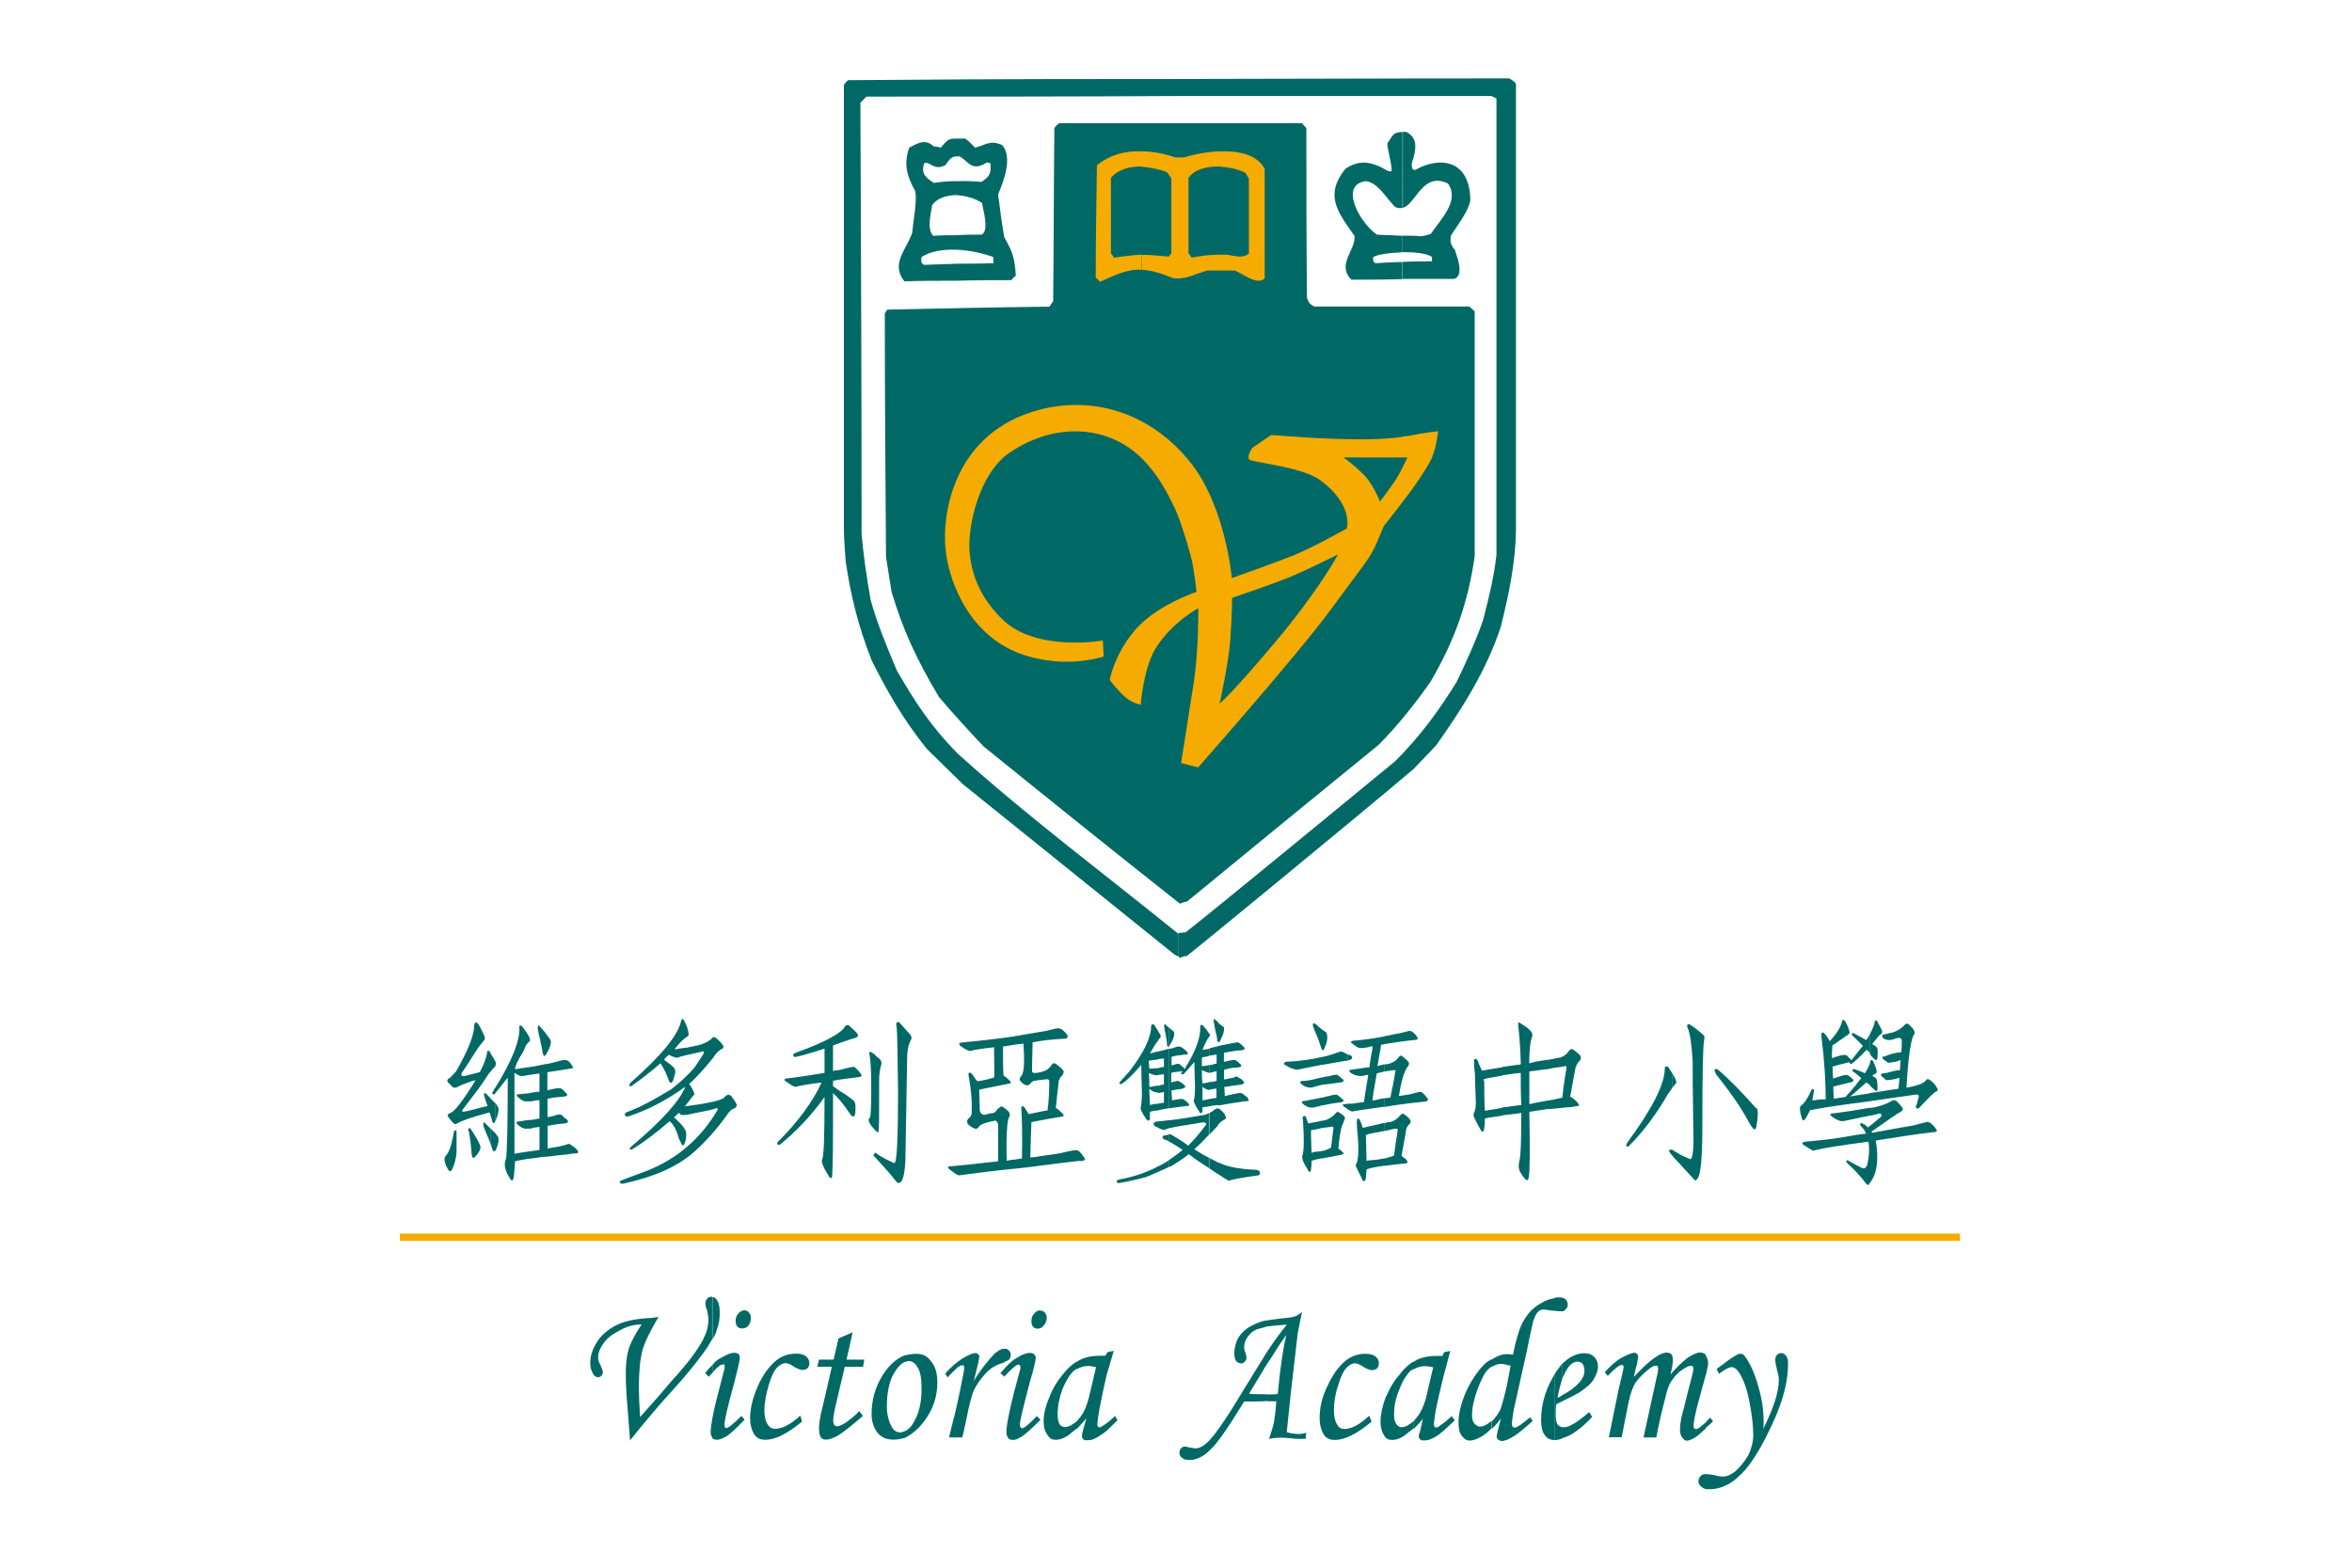 <svg width="300" height="200" viewBox="0 0 300 200" fill="none" xmlns="http://www.w3.org/2000/svg">
<path d="M150.51 122.202C150.51 122.202 150.358 122.126 150.358 122.051V119.025C150.585 119.025 150.908 118.949 151.212 118.949C152.718 117.815 161.636 110.534 177.964 97.106C181.154 93.929 183.565 90.601 185.825 86.951C187.002 84.474 188.388 81.448 189.166 79.122C189.945 76.096 190.572 73.543 190.875 70.763V12.553C190.647 12.477 190.401 12.326 190.249 12.251H150.339V10.076C160.459 10.076 173.901 10 192.508 10C192.584 10.076 193.135 10.303 193.363 10.7V67.737C193.287 71.765 192.508 75.642 191.426 79.973C189.641 85.4 186.603 90.279 183.186 95.083C182.255 96.085 181.249 97.106 180.3 98.109C173.37 103.99 152.218 121.351 151.364 121.975C151.06 121.975 150.813 122.051 150.51 122.202ZM150.358 122.051C150.054 121.9 149.807 121.824 149.655 121.654C140.712 114.448 131.77 107.243 122.808 100.038C121.251 98.487 119.694 97.012 118.213 95.537C115.099 91.66 113.087 88.029 111.207 84.303C109.422 79.802 108.492 75.85 107.865 71.595C107.789 70.195 107.637 68.796 107.637 67.415V10.851C107.84 10.536 108.024 10.328 108.188 10.227C120.245 10.151 123.51 10.076 150.358 10.076V12.251C137.048 12.326 123.833 12.326 110.523 12.326C110.296 12.553 109.973 12.875 109.745 13.101C109.821 31.465 109.897 49.752 109.897 68.115C110.125 70.82 110.523 73.467 111.055 76.569C111.834 79.368 112.992 82.223 114.397 85.552C116.656 89.428 118.593 92.53 122.181 96.161C130.744 103.915 140.769 111.423 150.263 119.101L150.339 119.025V122.051H150.358Z" fill="#006965"/>
<path d="M178.895 16.827H179.369C180.85 17.602 180.699 18.926 180.072 20.855C180.072 21.082 180.072 21.328 180.148 21.555C180.224 21.555 180.3 21.631 180.452 21.706C183.869 19.777 187.534 20.553 187.534 25.583C187.306 26.983 185.825 28.836 185.046 30.084C185.046 30.708 184.819 30.935 185.597 31.938C185.673 32.335 186.926 35.19 185.445 35.587H178.914V33.413C180.167 33.337 181.401 33.337 182.654 33.337V32.788C182.028 32.316 180.471 32.164 178.914 32.164V30.065C179.692 30.065 180.471 30.065 181.249 30.141C181.667 30.09 182.085 29.99 182.502 29.838C183.755 27.985 186.243 25.583 184.686 23.408C181.42 21.858 180.642 26.037 178.933 26.51V16.827H178.895ZM172.363 35.663C170.427 33.734 172.99 31.862 172.762 30.084C170.427 26.831 169.022 24.808 171.585 21.555C173.37 20.326 174.927 20.553 177.11 21.858H177.509C177.509 20.704 176.958 19.078 176.958 18.302C177.737 17.149 177.661 16.903 178.895 16.827V26.51C178.591 26.585 178.268 26.585 177.888 26.359C176.559 24.884 175.705 23.333 174.224 23.106C170.655 23.579 173.597 28.609 175.629 29.933C176.711 30.009 177.813 30.009 178.895 30.084V32.183C177.186 32.259 175.553 32.486 175.154 32.807C175.154 32.959 175.002 33.356 175.458 33.583C176.54 33.507 177.718 33.431 178.876 33.431V35.606C176.692 35.682 174.528 35.682 172.344 35.682L172.363 35.663Z" fill="#006965"/>
<path d="M122.105 17.678H123.112C123.586 17.981 123.966 18.453 124.365 18.832C125.523 18.605 126.301 17.754 127.858 18.529C129.111 20.08 128.162 22.784 127.308 24.808C127.535 26.585 127.782 28.458 128.086 30.235C129.092 32.089 129.415 32.637 129.567 35.19C129.339 35.342 129.168 35.493 129.016 35.739C126.681 35.739 124.422 35.739 122.086 35.814V33.639C123.643 33.639 125.2 33.639 126.757 33.564C126.681 33.337 126.681 33.015 126.681 32.788C125.428 32.316 123.719 31.937 122.086 31.862V30.008C123.093 29.933 124.194 29.933 125.2 29.933C126.282 29.46 125.276 26.377 125.276 25.905C124.346 25.28 123.169 24.978 122.086 24.902V23.125C123.017 23.049 124.023 23.125 125.2 23.2C126.358 22.425 126.358 22.122 126.358 20.874C126.206 20.799 126.055 20.723 125.884 20.723C123.947 21.952 123.624 20.647 122.39 19.948H122.086V17.697L122.105 17.678ZM115.346 35.89C113.561 33.564 115.65 31.862 116.352 29.687C116.504 27.985 116.979 25.734 116.751 24.411C115.593 22.311 115.27 20.836 115.973 18.832C116.675 18.529 117.909 17.508 119.086 18.68C119.39 18.68 119.713 18.756 120.017 18.832C120.871 17.754 121.023 17.678 122.124 17.678V19.929C121.194 20.004 121.194 20.307 120.567 21.082C119.01 21.858 118.631 20.458 117.852 20.855C117.624 21.858 117.624 22.406 119.105 23.333C120.112 23.181 121.042 23.106 122.143 23.106V24.883C120.738 24.883 119.504 25.262 118.878 26.207C118.878 26.756 118.099 29.157 119.029 30.084C120.036 30.008 121.137 30.008 122.143 30.008V31.862C120.434 31.786 118.726 32.013 117.548 32.788C117.548 32.864 117.321 33.564 117.852 33.791C119.333 33.715 120.738 33.715 122.124 33.639V35.814C119.865 35.814 117.605 35.814 115.365 35.89H115.346Z" fill="#006965"/>
<path d="M150.51 115.299C142.098 108.643 133.782 101.967 125.466 95.234C123.542 93.217 121.65 91.124 119.789 88.956C116.827 84.001 115.118 80.2 113.713 75.472C113.485 73.997 113.239 72.522 113.011 71.046C112.935 60.664 112.859 50.357 112.859 39.975C112.935 39.824 113.087 39.672 113.163 39.502C120.017 39.351 126.928 39.199 133.858 39.124C134.01 38.897 134.162 38.651 134.333 38.424C134.409 31.067 134.409 23.692 134.485 16.335C134.637 16.108 134.883 15.863 135.111 15.711H166.079C166.231 15.938 166.382 16.09 166.629 16.335C166.629 23.541 166.629 30.822 166.705 38.027C166.857 38.33 166.857 38.727 167.636 39.105H187.401C187.629 39.256 187.8 39.483 188.103 39.729V70.952C187.249 76.833 185.616 81.561 182.502 86.913C180.642 89.618 178.154 92.719 175.819 95.045C167.655 101.702 159.566 108.302 151.478 114.959C151.174 115.035 150.851 115.186 150.548 115.262L150.51 115.299Z" fill="#006965"/>
<path d="M155.484 19.305C157.819 19.229 160.307 19.607 161.313 21.555V35.512C160.307 36.514 158.351 34.736 157.421 34.509H155.484V32.486H156.338C156.965 32.486 158.522 33.11 159.3 32.335V22.803C159.148 22.501 158.997 22.255 158.826 22.028C157.895 21.555 156.642 21.328 155.484 21.252V19.323V19.305ZM145.611 19.305C147.016 19.305 148.497 19.607 149.959 20.08H151.041C151.971 19.777 153.68 19.38 155.484 19.305V21.233C153.851 21.233 152.294 21.631 151.592 22.709V32.316C151.744 32.467 151.82 32.618 151.99 32.864C153.395 32.637 153.547 32.562 155.484 32.486V34.509H154.003C152.37 34.982 151.212 35.663 149.731 35.512C147.946 34.812 146.693 34.434 145.611 34.434V32.505C146.788 32.505 147.946 32.656 149.104 32.732C149.18 32.58 149.256 32.429 149.408 32.353V22.746C149.18 22.444 149.028 22.198 148.858 21.971C147.851 21.574 146.674 21.347 145.592 21.271V19.342L145.611 19.305ZM140.314 35.966C140.162 35.739 139.934 35.569 139.763 35.417C139.763 30.689 139.839 25.886 139.915 21.082C141.548 19.758 143.484 19.229 145.592 19.305V21.233C144.035 21.233 142.554 21.631 141.7 22.709V32.316C141.851 32.467 141.927 32.618 142.079 32.864C143.257 32.713 144.339 32.562 145.497 32.486H145.573V34.415C143.864 34.339 142.459 34.963 140.276 35.966H140.314Z" fill="#F6AB00"/>
<path d="M217.571 190V188.071H217.722C218.026 188.071 218.349 188.147 218.805 188.222C219.279 188.374 219.583 188.374 219.811 188.374C220.286 188.374 220.741 188.147 221.292 187.75C221.994 187.125 222.545 186.426 223.001 185.65C223.399 184.799 223.627 183.948 223.627 183.097C223.627 181.925 223.475 180.544 223.153 178.918C222.849 177.216 222.374 175.968 221.824 175.117C221.52 174.644 221.197 174.417 220.893 174.417C220.495 174.417 219.963 174.738 219.26 175.268L218.957 174.644L219.811 174.02C220.589 173.396 221.216 173.017 221.52 172.866C221.748 172.715 221.9 172.715 222.07 172.715C222.241 172.715 222.374 172.791 222.545 173.017C223.248 173.944 223.798 175.192 224.254 176.819C224.729 178.369 224.956 179.92 224.956 181.471C224.956 181.622 224.956 181.944 224.88 182.322C226.21 179.693 226.893 177.594 226.893 176.043C226.893 175.741 226.817 175.268 226.665 174.795C226.513 174.171 226.437 173.717 226.437 173.471C226.437 173.226 226.513 172.999 226.665 172.847C226.817 172.696 226.969 172.62 227.216 172.62C227.463 172.62 227.69 172.772 227.842 173.017C227.994 173.169 228.07 173.566 228.07 173.944C228.07 175.022 227.918 176.422 227.444 178.048C226.969 179.674 226.266 181.376 225.26 183.324C224.33 185.178 223.399 186.577 222.621 187.504C221.843 188.355 221.064 189.054 220.286 189.433C219.507 189.83 218.805 189.981 218.178 189.981H217.552L217.571 190ZM217.571 182.246V182.171C218.045 181.774 218.349 181.471 218.501 181.32L218.121 180.847C217.969 181.074 217.722 181.225 217.571 181.471V182.246ZM217.571 175.419C217.646 175.117 217.722 174.946 217.722 174.795C217.798 174.398 217.874 174.171 217.874 173.869C217.874 173.49 217.722 173.169 217.571 172.942V175.419ZM217.571 172.942V175.419C217.419 175.968 217.191 176.819 216.868 177.972C216.241 180.147 216.014 181.452 216.014 181.925C216.014 182.152 216.09 182.322 216.317 182.322C216.469 182.322 216.545 182.246 216.716 182.171C217.02 181.944 217.267 181.698 217.571 181.471V182.246C216.944 182.795 216.564 183.173 216.317 183.324C215.843 183.627 215.463 183.797 215.14 183.797C214.912 183.797 214.761 183.646 214.59 183.4C214.362 183.173 214.286 182.776 214.286 182.398C214.286 181.925 214.362 181.471 214.438 180.922C214.59 180.374 214.912 179.145 215.368 177.273C215.748 175.797 215.995 174.946 215.995 174.644C215.995 174.341 215.919 174.247 215.691 174.247C215.463 174.247 215.216 174.322 214.912 174.549C214.21 174.928 213.659 175.476 213.204 176.176C212.9 176.573 212.653 177.254 212.425 178.275C211.875 180.374 211.495 182.076 211.267 183.381H209.634L211.343 175.552C211.495 175.003 211.495 174.701 211.495 174.625C211.495 174.474 211.495 174.398 211.419 174.303C211.343 174.228 211.267 174.228 211.191 174.228C210.963 174.228 210.64 174.379 210.185 174.776C209.482 175.325 208.932 175.949 208.552 176.478C208.248 177.027 207.925 177.878 207.697 179.031L206.843 183.362H205.21L206.463 177.235C206.862 175.533 207.09 174.606 207.09 174.436C207.09 174.209 207.014 174.133 206.862 174.133C206.558 174.133 205.932 174.606 205.077 175.533L204.679 175.06C205.457 174.209 206.16 173.585 206.862 173.207C207.565 172.828 208.115 172.583 208.495 172.583C208.647 172.583 208.723 172.658 208.799 172.734C208.875 172.809 208.951 172.885 208.951 173.036C208.951 173.188 208.875 173.509 208.799 174.039C208.571 174.738 208.495 175.268 208.4 175.665C210.261 173.66 211.666 172.564 212.596 172.564C212.824 172.564 213.071 172.639 213.223 172.791C213.299 172.942 213.374 173.169 213.374 173.566C213.374 173.868 213.299 174.493 213.071 175.344C213.925 174.341 214.704 173.642 215.33 173.169C215.957 172.791 216.488 172.545 216.811 172.545C217.21 172.545 217.438 172.696 217.59 172.847L217.571 172.942ZM217.571 188.052V189.981C217.343 189.905 217.191 189.83 217.02 189.679C216.792 189.527 216.64 189.281 216.64 188.979C216.64 188.752 216.716 188.506 216.944 188.279C217.096 188.128 217.324 188.052 217.571 188.052ZM199.286 183.476V182.076H199.438C199.742 182.076 200.141 182 200.445 181.774C200.995 181.547 201.698 180.998 202.704 180.147L203.084 180.771C201.679 182.246 200.445 183.173 199.267 183.476H199.286ZM199.286 178.748V177.972C200.217 177.5 200.919 176.97 201.47 176.346C201.869 175.873 202.096 175.419 202.096 174.871C202.096 174.568 202.02 174.247 201.869 174.02C201.717 173.793 201.47 173.717 201.166 173.717C200.862 173.717 200.615 173.868 200.312 174.114C200.008 174.417 199.685 174.89 199.457 175.514C199.381 175.589 199.381 175.665 199.305 175.816V173.963C200.16 173.112 201.09 172.639 202.096 172.639C202.647 172.639 203.027 172.791 203.349 173.112C203.653 173.415 203.824 173.812 203.824 174.341C203.824 174.871 203.596 175.419 203.274 175.968C202.97 176.516 202.343 177.046 201.413 177.67C201.014 177.897 200.407 178.218 199.305 178.748H199.286ZM199.286 167.287V165.585C199.438 165.585 199.59 165.661 199.666 165.737C199.894 165.963 199.97 166.209 199.97 166.436C199.97 166.663 199.894 166.909 199.666 167.06C199.59 167.212 199.438 167.287 199.286 167.287ZM199.286 165.585V167.287H199.058C198.907 167.287 198.584 167.287 198.28 167.212V165.585C198.508 165.51 198.755 165.51 198.983 165.51C199.058 165.51 199.21 165.51 199.286 165.585ZM199.286 173.944V175.797C199.058 176.573 198.812 177.424 198.66 178.351C198.888 178.199 199.134 178.124 199.286 177.972V178.748C199.058 178.899 198.812 178.975 198.508 179.145C198.432 179.618 198.432 180.071 198.432 180.469C198.432 181.093 198.508 181.471 198.66 181.717C198.812 181.944 199.058 182.019 199.286 182.095V183.494C198.983 183.646 198.584 183.721 198.28 183.721V175.344C198.584 174.795 198.983 174.341 199.286 173.944ZM198.28 165.585V167.212H197.976C197.426 167.136 197.046 167.06 196.894 167.06C196.666 167.06 196.343 167.136 196.191 167.363C195.964 167.514 195.812 167.911 195.565 168.535C195.489 168.933 195.185 170.086 194.786 172.185L193.078 179.863C192.926 180.79 192.85 181.339 192.85 181.641C192.85 181.944 192.926 182.114 193.154 182.114C193.306 182.114 193.457 182.114 193.628 181.963C193.932 181.811 194.407 181.414 195.185 180.809L195.489 181.282C194.483 182.208 193.704 182.833 193.23 183.135C192.527 183.608 191.976 183.835 191.521 183.835C191.369 183.835 191.217 183.759 191.122 183.684C190.97 183.532 190.894 183.381 190.894 183.286C190.894 183.135 190.97 182.889 191.046 182.511L191.445 180.96C191.046 181.509 190.666 181.963 190.268 182.284V181.357C190.742 180.885 191.046 180.431 191.35 179.882C191.502 179.485 191.825 178.407 192.204 176.781L192.679 174.228C192.128 174.077 191.673 174.001 191.445 174.001C191.046 174.001 190.666 174.152 190.268 174.379V173.452C190.97 172.98 191.597 172.753 192.204 172.753C192.356 172.753 192.603 172.753 192.983 172.828C193.287 171.202 193.685 169.954 193.989 169.178C194.293 168.479 194.767 167.779 195.242 167.249C195.793 166.701 196.4 166.323 197.027 166.001C197.502 165.774 197.881 165.699 198.28 165.604V165.585ZM198.28 175.344C198.204 175.495 198.128 175.571 198.052 175.741C197.046 177.518 196.571 179.296 196.571 181.168C196.571 182.019 196.723 182.719 197.046 183.097C197.274 183.476 197.748 183.721 198.299 183.721V175.344H198.28ZM190.268 173.415V174.341C190.116 174.417 190.04 174.493 189.869 174.663C189.394 175.041 188.939 175.987 188.464 177.216C187.989 178.54 187.761 179.618 187.761 180.544C187.761 181.017 187.837 181.32 188.065 181.622C188.293 181.849 188.54 182 188.768 182C189.166 182 189.47 181.849 189.926 181.528C190.002 181.452 190.078 181.376 190.23 181.301V182.227C189.831 182.7 189.451 182.927 189.147 183.154C188.521 183.551 187.989 183.778 187.439 183.778C187.04 183.778 186.736 183.551 186.432 183.154C186.129 182.757 186.034 182.152 186.034 181.452C186.034 180.204 186.432 178.823 187.116 177.273C187.894 175.722 188.749 174.568 189.603 173.793C189.831 173.642 189.983 173.566 190.23 173.415H190.268ZM180.319 182.246V181.32C180.319 181.32 180.47 181.168 180.47 181.093C181.097 180.469 181.553 179.542 181.875 178.388L182.806 174.436C182.426 174.36 182.027 174.285 181.724 174.285C181.249 174.285 180.793 174.436 180.319 174.682V173.755C180.47 173.604 180.622 173.528 180.793 173.452C181.42 173.15 182.274 172.98 183.205 172.98H183.983L184.211 172.507L184.989 172.356L184.135 175.533C183.831 176.857 183.432 178.332 183.129 179.958C182.977 180.885 182.901 181.433 182.901 181.736C182.901 181.963 182.977 182.114 183.205 182.114C183.28 182.114 183.508 182.038 183.755 181.811C184.23 181.509 184.686 181.112 185.16 180.658L185.559 181.206C184.629 182.057 184.078 182.606 183.85 182.757C183.375 183.154 182.92 183.457 182.445 183.608C182.141 183.759 181.894 183.759 181.591 183.759C181.363 183.759 181.287 183.759 181.116 183.608C181.04 183.532 180.964 183.381 180.964 183.211C180.964 183.041 181.04 182.908 181.116 182.662L181.496 180.96C181.192 181.433 180.793 181.811 180.338 182.284L180.319 182.246ZM180.319 173.717V174.644C180.167 174.72 180.091 174.795 179.92 174.871C179.445 175.344 178.914 176.119 178.515 177.197C178.04 178.275 177.812 179.372 177.812 180.45C177.812 180.998 177.888 181.376 178.116 181.698C178.268 181.925 178.496 182.076 178.743 182.076C179.293 182.076 179.749 181.774 180.3 181.301V182.227C179.901 182.53 179.521 182.851 179.122 183.154C178.572 183.551 178.04 183.702 177.565 183.702C177.091 183.702 176.787 183.551 176.559 183.154C176.255 182.681 176.085 182.152 176.085 181.376C176.085 180.45 176.312 179.447 176.711 178.351C177.186 177.273 177.717 176.251 178.496 175.4C179.046 174.625 179.673 174.077 180.281 173.698L180.319 173.717ZM161.655 178.748V177.897H162.053C162.281 177.897 162.604 177.897 162.984 177.821C163.287 174.417 163.686 171.94 164.066 170.313C163.06 171.713 162.509 172.639 162.281 173.017L161.655 173.944V172.393C162.585 170.994 163.439 169.84 164.142 168.989C163.136 169.065 162.281 169.141 161.655 169.216V168.441C162.129 168.365 162.661 168.29 163.287 168.214C164.218 168.138 164.768 168.063 164.996 167.987C165.395 167.911 165.699 167.684 166.079 167.363C165.851 168.365 165.699 169.311 165.528 170.086L164.673 177.443L164.123 182.719C164.673 182.87 165.205 182.946 165.68 182.946C165.984 182.946 166.306 182.87 166.61 182.795L166.534 183.57H165.832C165.528 183.57 165.129 183.57 164.749 183.494C163.971 183.419 163.591 183.419 163.344 183.419C163.041 183.419 162.566 183.419 161.863 183.57C162.091 182.87 162.338 182.171 162.49 181.471C162.566 180.923 162.718 180.071 162.794 178.767H161.617L161.655 178.748ZM174.642 180.601L174.945 181.376C173.085 182.927 171.528 183.702 170.275 183.702C169.572 183.702 169.116 183.476 168.794 182.927C168.49 182.379 168.319 181.755 168.319 180.922C168.319 179.599 168.623 178.199 169.325 176.819C169.952 175.419 170.73 174.341 171.661 173.566C172.363 173.017 173.218 172.715 174.072 172.715C174.698 172.715 175.078 172.791 175.401 173.017C175.705 173.244 175.876 173.566 175.876 173.869C175.876 174.171 175.8 174.417 175.648 174.568C175.496 174.72 175.249 174.795 174.945 174.795C174.717 174.795 174.319 174.644 173.939 174.398C173.464 174.095 173.161 173.925 172.857 173.925C172.458 173.925 172.078 174.152 171.775 174.474C171.376 174.871 170.996 175.646 170.692 176.724C170.313 177.802 170.142 178.899 170.142 179.977C170.142 180.752 170.294 181.376 170.616 181.83C170.768 182.133 171.091 182.303 171.471 182.303C172.401 182.303 173.426 181.755 174.661 180.601H174.642ZM161.655 168.441V169.216C161.18 169.368 160.8 169.443 160.572 169.519C159.946 169.67 159.49 170.067 159.167 170.521C158.864 170.899 158.693 171.372 158.693 171.845C158.693 171.996 158.693 172.223 158.845 172.545C158.921 172.847 158.996 173.093 158.996 173.169C158.996 173.396 158.921 173.566 158.769 173.717C158.617 173.869 158.465 173.944 158.294 173.944C158.066 173.944 157.819 173.793 157.667 173.642C157.515 173.415 157.44 173.093 157.44 172.639C157.44 172.015 157.591 171.467 157.838 170.862C158.142 170.313 158.541 169.859 159.091 169.462C159.642 169.084 160.345 168.762 161.104 168.535C161.256 168.535 161.408 168.46 161.655 168.46V168.441ZM161.655 172.393C160.8 173.793 159.794 175.419 158.693 177.197C156.661 180.601 155.199 182.776 154.174 183.854C153.547 184.478 152.997 184.78 152.465 184.78C152.313 184.78 151.99 184.705 151.535 184.629C151.383 184.554 151.231 184.554 151.136 184.554C150.908 184.554 150.737 184.629 150.661 184.78C150.509 184.932 150.433 185.083 150.433 185.329C150.433 185.631 150.585 185.877 150.832 186.029C150.984 186.18 151.307 186.256 151.763 186.256C152.541 186.256 153.471 185.858 154.326 185.007C155.256 184.156 156.661 182.133 158.693 178.804C159.851 178.804 160.876 178.804 161.655 178.729V177.878C160.648 177.878 159.87 177.878 159.319 177.802L161.655 173.925V172.374V172.393ZM137.39 182.227V181.301C137.39 181.301 137.466 181.149 137.541 181.074C138.168 180.45 138.548 179.523 138.871 178.369L139.801 174.417C139.402 174.341 139.098 174.266 138.795 174.266C138.244 174.266 137.788 174.417 137.39 174.663V173.736C137.541 173.585 137.693 173.509 137.864 173.434C138.491 173.131 139.269 172.961 140.276 172.961H140.978L141.282 172.488L142.06 172.337L141.13 175.514C140.826 176.838 140.503 178.313 140.2 179.939C140.048 180.866 139.972 181.414 139.972 181.717C139.972 181.944 140.048 182.095 140.2 182.095C140.351 182.095 140.503 182.019 140.826 181.792C141.301 181.49 141.757 181.093 142.231 180.639L142.535 181.187C141.681 182.038 141.13 182.587 140.902 182.738C140.351 183.135 139.896 183.438 139.497 183.589C139.193 183.74 138.871 183.74 138.643 183.74C138.415 183.74 138.244 183.74 138.168 183.589C138.016 183.513 138.016 183.362 138.016 183.192C138.016 183.022 138.016 182.889 138.092 182.643L138.567 180.941C138.187 181.414 137.788 181.792 137.409 182.265L137.39 182.227ZM137.39 173.698V174.625C137.238 174.701 137.086 174.776 137.01 174.852C136.459 175.325 136.004 176.1 135.529 177.178C135.13 178.256 134.902 179.353 134.902 180.431C134.902 180.979 134.978 181.357 135.13 181.679C135.282 181.906 135.529 182.057 135.833 182.057C136.307 182.057 136.839 181.755 137.39 181.282V182.208C137.01 182.511 136.611 182.833 136.231 183.135C135.605 183.532 135.149 183.684 134.674 183.684C134.2 183.684 133.896 183.532 133.668 183.135C133.288 182.662 133.118 182.133 133.118 181.357C133.118 180.431 133.345 179.428 133.82 178.332C134.2 177.254 134.826 176.232 135.529 175.381C136.155 174.606 136.706 174.058 137.39 173.679V173.698ZM128.219 175.476V174.474C128.77 173.925 129.225 173.471 129.7 173.226C130.326 172.847 130.858 172.601 131.333 172.601C131.561 172.601 131.807 172.677 131.883 172.753C132.035 172.904 132.111 173.055 132.111 173.226C132.111 173.528 131.883 174.549 131.333 176.403C130.554 179.428 130.08 181.206 130.08 181.83C130.08 181.906 130.156 182.057 130.232 182.133C130.232 182.208 130.308 182.208 130.383 182.208C130.611 182.208 131.238 181.736 132.244 180.658L132.719 181.131C131.637 182.208 130.858 182.908 130.383 183.23C129.909 183.551 129.529 183.702 129.225 183.702C128.921 183.702 128.751 183.627 128.599 183.476C128.447 183.249 128.371 183.003 128.371 182.7C128.371 181.622 128.921 179.05 130.08 174.871C130.156 174.72 130.156 174.568 130.156 174.398C130.156 174.228 130.08 174.095 129.928 174.095C129.776 174.095 129.624 174.171 129.453 174.322C129.225 174.474 128.827 174.871 128.2 175.495L128.219 175.476ZM128.219 173.698C128.447 173.623 128.599 173.547 128.694 173.471C128.846 173.32 128.921 173.074 128.921 172.847C128.921 172.62 128.846 172.45 128.694 172.299C128.542 172.148 128.466 172.072 128.219 172.072V173.698ZM132.662 167.193C132.89 167.193 133.137 167.268 133.288 167.495C133.44 167.647 133.516 167.892 133.516 168.119C133.516 168.498 133.364 168.819 133.118 169.122C132.89 169.424 132.643 169.5 132.339 169.5C132.111 169.5 131.864 169.424 131.788 169.273C131.637 169.122 131.561 168.876 131.561 168.573C131.561 168.176 131.637 167.874 131.864 167.647C132.092 167.344 132.339 167.174 132.643 167.174L132.662 167.193ZM128.219 172.072V173.698C128.067 173.85 127.839 173.925 127.516 174.001C126.966 174.228 126.51 174.474 126.187 174.776C125.808 175.079 125.409 175.552 124.934 176.176C124.555 176.724 124.232 177.254 124.08 177.726C123.928 178.199 123.605 179.202 123.301 180.904L122.751 183.381H121.042L121.896 179.977C122.295 178.275 122.599 176.648 122.903 175.173C122.979 174.776 122.979 174.549 122.979 174.474C122.979 174.247 122.903 174.171 122.751 174.171C122.599 174.171 122.447 174.247 122.2 174.398C121.972 174.625 121.498 175.022 120.871 175.722L120.567 175.249C121.27 174.398 122.048 173.774 122.751 173.32C123.529 172.847 124.08 172.62 124.46 172.62C124.611 172.62 124.687 172.696 124.763 172.772C124.839 172.847 124.915 172.923 124.915 172.999C124.915 173.15 124.839 173.471 124.763 173.925L124.213 176.176C124.991 174.852 125.922 173.698 126.852 172.696C127.327 172.318 127.706 172.072 128.01 172.072H128.162H128.219ZM128.219 174.474C128.067 174.701 127.839 174.946 127.592 175.173L128.143 175.646L128.219 175.495V174.493V174.474ZM115.384 183.457V182.606C115.764 182.454 116.238 182.057 116.542 181.452C117.245 180.298 117.548 178.823 117.548 177.197C117.548 175.873 117.397 175.022 117.074 174.493C116.77 173.944 116.371 173.642 115.916 173.642C115.764 173.642 115.536 173.717 115.365 173.793V172.942C115.84 172.791 116.371 172.715 116.922 172.715C117.7 172.715 118.327 173.017 118.783 173.717C119.333 174.341 119.561 175.268 119.561 176.422C119.561 178.275 118.934 179.977 117.776 181.452C116.998 182.454 116.143 183.078 115.365 183.476L115.384 183.457ZM90.872 165.472C91.1 165.472 91.347 165.623 91.499 165.945C91.727 166.323 91.802 166.796 91.802 167.495C91.802 168.195 91.727 168.895 91.423 169.67C91.347 170.067 91.119 170.446 90.872 170.899V165.472ZM115.384 172.904V173.755C114.909 173.982 114.454 174.455 114.055 175.154C113.428 176.157 113.125 177.632 113.125 179.41C113.125 180.488 113.352 181.339 113.751 182.038C113.979 182.511 114.378 182.738 114.833 182.738C114.985 182.738 115.232 182.662 115.384 182.587V183.438C114.909 183.589 114.454 183.665 113.979 183.665C113.124 183.665 112.498 183.438 111.947 182.814C111.473 182.19 111.169 181.414 111.169 180.412C111.169 178.634 111.644 176.932 112.574 175.457C113.352 174.209 114.283 173.358 115.384 172.904ZM90.872 183.362V180.885C91.1 179.561 91.65 177.556 92.353 174.833C92.429 174.682 92.429 174.53 92.429 174.36C92.429 174.19 92.429 174.058 92.277 174.058C92.125 174.058 91.878 174.133 91.727 174.285C91.575 174.36 91.252 174.682 90.872 175.136V174.133C91.252 173.66 91.65 173.358 92.03 173.207C92.657 172.828 93.188 172.583 93.663 172.583C93.891 172.583 94.062 172.658 94.214 172.734C94.29 172.885 94.366 173.036 94.366 173.207C94.366 173.509 94.138 174.53 93.663 176.384C92.809 179.41 92.41 181.187 92.41 181.811C92.41 181.887 92.41 182.038 92.486 182.114C92.486 182.114 92.537 182.139 92.638 182.19C92.866 182.19 93.492 181.717 94.575 180.639L94.973 181.112C93.967 182.19 93.188 182.889 92.714 183.211C92.163 183.513 91.783 183.684 91.461 183.684C91.233 183.684 90.986 183.608 90.834 183.457V183.381L90.872 183.362ZM94.992 167.174C95.22 167.174 95.372 167.249 95.543 167.476C95.695 167.628 95.771 167.874 95.771 168.1C95.771 168.479 95.695 168.8 95.467 169.103C95.239 169.405 94.916 169.481 94.612 169.481C94.385 169.481 94.233 169.405 94.062 169.254C93.91 169.103 93.834 168.857 93.834 168.554C93.834 168.157 93.91 167.855 94.138 167.628C94.366 167.325 94.688 167.155 94.992 167.155V167.174ZM102.074 180.582L102.302 181.357C100.441 182.908 98.884 183.684 97.631 183.684C96.929 183.684 96.473 183.457 96.15 182.908C95.847 182.36 95.676 181.736 95.676 180.904C95.676 179.58 96.074 178.18 96.682 176.8C97.309 175.4 98.087 174.322 99.017 173.547C99.72 172.999 100.574 172.696 101.505 172.696C102.055 172.696 102.435 172.772 102.758 172.999C103.062 173.226 103.232 173.547 103.232 173.85C103.232 174.152 103.156 174.398 103.005 174.549C102.853 174.701 102.606 174.776 102.378 174.776C102.074 174.776 101.751 174.625 101.296 174.379C100.897 174.077 100.517 173.906 100.214 173.906C99.834 173.906 99.435 174.133 99.131 174.455C98.751 174.852 98.353 175.627 98.049 176.705C97.745 177.783 97.498 178.88 97.498 179.958C97.498 180.733 97.65 181.357 97.973 181.811C98.201 182.114 98.448 182.284 98.828 182.284C99.758 182.284 100.859 181.736 102.093 180.582H102.074ZM106.973 170.748L108.758 169.973L107.979 173.452H110.239L110.087 174.379H107.751L106.745 178.634C106.441 179.882 106.27 180.809 106.27 181.263C106.27 181.49 106.346 181.66 106.422 181.811C106.498 181.887 106.65 181.963 106.802 181.963C107.03 181.963 107.353 181.811 107.884 181.49C108.511 181.017 109.137 180.563 109.593 180.015L110.068 180.639C108.435 182.038 107.353 182.889 106.802 183.192C106.175 183.494 105.72 183.665 105.397 183.665C105.074 183.665 104.846 183.589 104.694 183.362C104.542 183.135 104.467 182.738 104.467 182.19C104.467 181.566 104.618 180.639 104.941 179.41L106.099 174.379H104.239L104.467 173.452H106.327L106.954 170.729L106.973 170.748ZM80.372 183.854L79.898 177.726C79.822 176.478 79.822 175.627 79.822 175.249C79.822 174.095 79.898 173.074 80.201 172.072C80.505 171.145 81.056 170.143 81.834 168.97C80.904 168.97 79.974 169.197 79.024 169.746C78.094 170.219 77.391 170.748 76.993 171.372C76.518 171.996 76.29 172.62 76.29 173.226C76.29 173.528 76.366 173.774 76.594 174.152C76.746 174.53 76.898 174.852 76.898 175.079C76.898 175.23 76.822 175.381 76.67 175.552C76.594 175.627 76.442 175.703 76.29 175.703C76.062 175.703 75.816 175.552 75.664 175.306C75.436 174.909 75.284 174.455 75.284 173.906C75.284 172.828 75.664 171.883 76.366 170.88C77.069 169.954 78.075 169.254 79.252 168.781C80.107 168.479 81.189 168.233 82.746 168.157C83.126 168.157 83.524 168.082 83.999 168.006C82.993 169.708 82.29 171.107 81.967 172.185C81.663 173.358 81.493 174.89 81.493 176.762C81.493 178.237 81.569 179.637 81.644 180.79L83.904 178.237L85.765 176.062C87.701 173.963 88.954 172.261 89.657 170.937C90.132 170.011 90.359 169.16 90.359 168.384C90.359 168.006 90.284 167.533 90.132 166.985C89.98 166.682 89.98 166.436 89.98 166.285C89.98 166.058 90.056 165.812 90.207 165.661C90.359 165.51 90.511 165.434 90.758 165.434H90.834V170.862C90.53 171.41 90.207 171.94 89.752 172.564C88.897 173.717 87.644 175.344 85.859 177.291C83.999 179.315 82.195 181.471 80.334 183.797L80.372 183.854ZM90.872 174.171C90.568 174.398 90.246 174.795 89.942 175.173L90.416 175.646C90.568 175.495 90.72 175.249 90.891 175.173V174.171H90.872ZM90.872 180.922C90.72 181.698 90.644 182.322 90.644 182.7C90.644 183.003 90.72 183.249 90.872 183.4V180.922Z" fill="#006965"/>
<path d="M250 157.378H51V158.304H250V157.378Z" fill="#F6AB00"/>
<path d="M129.415 149.094V147.941C129.719 147.865 130.042 147.865 130.346 147.789C130.422 144.688 130.346 142.589 130.27 141.511V141.284C130.27 141.133 130.346 141.133 130.498 141.133C130.573 141.133 130.801 141.435 131.2 142.135C132.681 141.832 133.459 141.662 133.611 141.662C133.763 140.584 133.839 139.336 133.839 138.012C133.839 137.71 133.687 137.634 133.289 137.71C132.814 137.785 132.434 137.785 132.111 137.861C131.808 137.861 131.561 138.012 131.333 138.334C131.181 138.485 131.029 138.485 130.782 138.409C130.554 138.334 130.384 138.182 130.232 138.012C130.004 137.785 130.004 137.539 130.232 137.312C130.63 136.934 130.706 135.535 130.535 133.133C130.137 133.209 129.757 133.209 129.377 133.284V132.206C130.782 131.979 132.187 131.734 133.497 131.507C134.428 131.28 134.978 131.109 135.054 131.204C135.358 131.204 135.757 131.507 136.137 132.055C136.213 132.206 136.213 132.358 136.137 132.358C136.061 132.433 135.985 132.509 135.909 132.509C134.276 132.585 132.871 132.736 131.713 132.982C131.637 135.383 131.637 136.632 131.637 136.707C131.713 136.934 132.111 136.934 132.719 136.783C133.421 136.632 133.877 136.31 134.124 135.856C134.276 135.629 134.523 135.554 134.751 135.781C135.054 136.008 135.377 136.253 135.529 136.48C135.757 136.632 135.681 136.859 135.529 137.18C135.301 137.331 135.149 137.577 135.054 137.88C134.902 139.204 134.751 140.357 134.675 141.359C134.751 141.359 135.054 141.586 135.529 142.059C135.757 142.286 135.681 142.456 135.453 142.456C134.447 142.608 133.118 142.835 131.561 143.156C131.561 143.307 131.485 144.858 131.409 147.657C131.789 147.657 132.263 147.581 132.662 147.506C133.592 147.354 134.447 147.279 135.301 147.109C136.478 146.806 137.162 146.73 137.257 146.73C137.561 146.73 137.883 147.033 138.263 147.657C138.415 147.808 138.415 147.96 138.339 147.96C138.263 148.035 138.187 148.111 138.111 148.111H137.561C134.827 148.413 132.111 148.811 129.396 149.113L129.415 149.094ZM129.415 132.206V133.284C128.865 133.36 128.409 133.436 127.934 133.511C127.934 135.365 127.934 136.613 128.01 137.237C128.314 137.388 128.561 137.634 128.789 137.861C129.017 138.088 128.941 138.239 128.713 138.239C128.01 138.39 126.776 138.617 124.896 139.014C124.896 139.865 124.972 140.716 124.972 141.719C125.124 142.192 125.447 142.267 125.751 142.192C125.979 142.116 126.131 142.04 126.377 142.04C126.757 142.04 127.004 141.889 127.232 141.492C127.308 141.416 127.384 141.416 127.46 141.341C127.612 141.114 127.763 141.114 128.01 141.265C128.01 141.265 128.01 141.341 128.086 141.341C128.789 141.813 128.941 142.192 128.713 142.513C128.485 142.891 128.314 144.688 128.409 148.092C128.713 148.016 129.036 147.941 129.415 147.941V149.094C127.08 149.321 124.669 149.643 122.333 149.945C122.105 149.945 121.707 149.643 121.004 149.094C120.928 149.019 120.928 148.943 120.928 148.867C121.004 148.792 121.156 148.792 121.308 148.792C122.086 148.716 123.795 148.565 126.529 148.243C126.757 148.243 127.004 148.168 127.308 148.168V143.364C127.156 143.062 127.004 142.891 126.833 142.986C125.675 143.213 124.972 143.459 124.802 143.837C124.574 144.064 124.422 144.064 124.175 143.913C123.947 143.837 123.7 143.61 123.472 143.44C123.321 143.213 123.321 142.967 123.472 142.74C123.7 142.589 123.852 142.437 123.852 142.267C123.852 142.267 123.877 142.242 123.928 142.192C124.004 140.962 123.928 139.241 123.529 137.161C123.529 137.01 123.529 136.934 123.605 136.859C123.681 136.783 123.757 136.859 123.909 136.934C123.985 137.01 124.213 137.312 124.46 137.71C124.536 137.785 124.612 137.861 124.688 137.936C125.314 137.861 126.017 137.71 126.795 137.464C126.871 137.085 126.795 135.913 126.795 133.984V133.606C125.39 133.757 124.384 133.908 123.757 134.079C123.529 134.079 123.055 133.852 122.428 133.379C122.352 133.228 122.352 133.152 122.352 133.076C122.428 133.076 122.58 133.001 122.656 133.001C125.067 132.774 127.251 132.528 129.339 132.225L129.415 132.206ZM111.91 147.941V147.241C112.612 147.714 113.239 148.016 113.77 148.243C113.922 148.395 114.074 148.395 114.169 148.319V148.243C114.397 147.941 114.549 144.99 114.549 139.412C114.473 134.211 114.473 131.355 114.321 130.807C114.321 130.58 114.321 130.504 114.397 130.429C114.549 130.353 114.625 130.353 114.777 130.504C115.403 131.204 115.859 131.752 116.106 131.979C116.257 132.206 116.333 132.452 116.182 132.679C115.878 133.228 115.707 134.003 115.707 135.005C115.631 139.431 115.555 143.837 115.479 148.187C115.403 149.435 115.251 150.286 115.004 150.664C114.928 150.815 114.777 150.891 114.701 150.891C114.549 150.967 114.473 150.891 114.321 150.74C113.618 149.813 112.764 148.886 111.91 147.96V147.941ZM111.91 144.461C111.91 144.461 112.061 144.461 112.061 144.31C112.137 144.083 112.137 141.908 112.137 137.728C112.137 137.18 112.213 136.556 112.365 135.951C112.517 135.648 112.441 135.402 112.213 135.1C112.137 135.024 111.985 134.948 111.91 134.873V144.48V144.461ZM111.91 134.854V144.461C111.91 144.461 111.834 144.385 111.758 144.31C110.827 143.383 110.599 142.835 110.979 142.532C111.055 142.381 111.131 141.208 111.131 138.977C111.131 136.745 111.055 135.251 110.903 134.476C110.827 134.173 110.903 134.079 111.283 134.324C111.435 134.4 111.587 134.551 111.91 134.873V134.854ZM111.91 147.26V147.96C111.758 147.808 111.682 147.657 111.53 147.562C111.378 147.411 111.378 147.26 111.53 147.184C111.606 147.033 111.682 147.033 111.834 147.184L111.91 147.26ZM69.436 147.562V135.781C70.063 135.705 70.594 135.554 71.221 135.383C71.696 135.232 71.999 135.232 72.075 135.232C72.379 135.232 72.702 135.459 73.006 136.008C73.082 136.083 73.082 136.159 73.082 136.234C72.98 136.285 72.904 136.31 72.854 136.31C71.449 136.537 70.442 136.707 69.816 136.783V139.109L70.367 138.958C71.069 138.806 71.449 138.806 71.62 138.882C71.772 139.033 71.999 139.185 72.17 139.431C72.474 139.657 72.398 139.828 71.942 139.903C70.936 139.979 70.234 140.055 69.835 140.206V142.532C69.835 142.532 70.063 142.456 70.234 142.456C70.537 142.381 70.86 142.305 71.012 142.229C71.316 142.154 71.563 142.154 71.715 142.305C71.867 142.532 72.113 142.683 72.265 142.778C72.569 143.08 72.493 143.251 72.037 143.326C70.955 143.402 70.253 143.553 69.854 143.629V146.579C69.854 146.579 69.854 146.503 69.93 146.503C70.329 146.428 70.784 146.352 71.259 146.276C71.563 146.201 71.885 146.125 72.189 146.05C72.417 145.898 72.664 145.898 72.816 146.05C73.29 146.352 73.518 146.598 73.594 146.674C73.822 146.976 73.822 147.146 73.442 147.146C73.139 147.146 72.664 147.222 72.189 147.298C71.107 147.373 70.253 147.525 69.474 147.6L69.436 147.562ZM69.436 134.703V131.601C69.664 131.904 69.911 132.225 70.215 132.679C70.367 133.076 70.139 133.757 69.588 134.608C69.512 134.684 69.512 134.759 69.436 134.684V134.703ZM85.461 143.08C85.936 143.478 86.315 144.234 86.619 145.331C86.771 145.558 86.847 145.804 86.923 145.955C87.075 146.182 87.151 146.182 87.227 146.031C87.379 145.804 87.531 145.407 87.531 144.707C87.606 144.234 87.056 143.534 86.05 142.608C86.05 142.608 86.024 142.582 85.974 142.532C86.201 142.381 86.353 142.135 86.6 141.984C86.676 142.059 86.752 142.059 86.828 142.211C86.98 142.286 87.531 142.286 88.385 142.059C88.461 142.059 88.613 141.984 88.765 141.984C89.923 141.757 90.796 141.605 91.404 141.359C91.556 141.435 91.632 141.511 91.48 141.681C89.372 145.236 86.429 147.808 82.537 149.359C80.278 150.21 79.119 150.607 79.119 150.683C79.043 150.683 79.043 150.759 79.043 150.834C79.119 150.985 79.271 151.061 79.594 150.985C83.486 150.134 86.448 148.811 88.537 146.957C89.942 145.709 91.252 144.253 92.581 142.456C92.961 141.832 93.359 141.454 93.739 141.378C93.967 141.227 94.043 141 93.891 140.754C93.739 140.452 93.511 140.13 93.264 139.828C93.037 139.601 92.714 139.601 92.41 139.979C92.106 140.376 90.379 140.754 87.36 141.151C88.138 140.149 88.518 139.601 88.613 139.601C88.537 139.525 88.537 139.449 88.537 139.449C88.385 138.977 88.138 138.598 87.91 138.296C88.993 137.293 90.018 136.121 90.948 134.967C91.347 134.343 91.727 133.965 92.106 133.814C92.334 133.662 92.334 133.511 92.106 133.19C91.879 132.887 91.556 132.641 91.328 132.414C91.1 132.263 90.929 132.263 90.777 132.49C90.474 132.793 90.075 133.038 89.372 133.265C88.822 133.417 88.29 133.492 87.663 133.644C86.809 133.719 86.258 133.871 86.031 133.871C86.733 132.944 87.284 132.471 87.663 132.244C87.815 132.168 87.891 132.017 87.815 131.771C87.739 131.299 87.588 130.769 87.265 130.221C87.189 130.069 87.113 129.994 87.037 129.994C86.961 130.069 86.885 130.145 86.885 130.221C86.505 132.074 84.322 134.703 80.43 138.126C80.278 138.277 80.278 138.428 80.278 138.523C80.353 138.598 80.43 138.598 80.581 138.523C81.91 137.596 83.069 136.669 84.246 135.648C84.645 136.272 85.024 136.972 85.328 137.899C85.48 138.201 85.632 138.201 85.803 137.974C85.879 137.823 85.955 137.502 86.106 136.972C86.183 136.669 86.106 136.424 85.955 136.197C85.727 135.97 85.404 135.724 85.1 135.497C85.024 135.421 84.872 135.346 84.701 135.194C84.853 134.967 85.1 134.722 85.328 134.57C85.879 134.873 86.258 134.948 86.41 134.948C86.638 134.797 87.663 134.57 89.524 134.173C89.6 134.097 89.676 134.097 89.752 134.173V134.4C89.524 134.778 89.125 135.402 88.594 136.178C87.815 137.104 86.809 138.031 85.632 138.958C84.701 139.506 83.695 140.13 82.366 140.811C81.664 141.208 80.885 141.511 79.955 141.889C79.727 141.965 79.651 142.116 79.727 142.286C79.727 142.437 79.879 142.437 80.107 142.437C82.518 141.662 84.929 140.433 87.417 138.636C86.714 140.414 84.455 142.967 80.562 146.239C80.487 146.314 80.41 146.39 80.335 146.466C80.335 146.541 80.335 146.617 80.41 146.693C80.41 146.693 80.487 146.667 80.638 146.617C81.967 145.842 83.6 144.593 85.385 143.062L85.461 143.08ZM106.232 139.431C106.859 139.979 107.637 140.906 108.492 142.211C108.72 142.513 108.967 142.513 109.043 142.211C109.118 142.059 109.118 141.738 109.118 141.133C109.118 140.83 109.043 140.508 108.815 140.357C108.34 139.96 107.808 139.582 107.258 139.279C106.859 138.977 106.479 138.731 106.251 138.579V137.88C107.03 137.728 108.112 137.577 109.593 137.407C109.745 137.407 109.821 137.331 109.897 137.256C109.897 137.256 109.897 137.104 109.821 137.029C109.422 136.48 109.118 136.178 108.891 136.102C108.739 136.102 108.34 136.178 107.732 136.329C107.334 136.48 106.878 136.556 106.479 136.556C106.403 136.632 106.251 136.632 106.251 136.632V133.379C107.106 133.076 108.112 132.679 109.213 132.377C109.441 132.225 109.517 132.074 109.365 131.904C109.213 131.677 108.891 131.355 108.283 130.826C108.055 130.75 107.979 130.75 107.808 130.901C107.429 131.752 105.321 132.925 101.505 134.305C101.353 134.381 101.277 134.457 101.201 134.457C101.125 134.608 101.201 134.759 101.353 134.854C101.581 134.854 102.834 134.551 105.169 133.776V136.877C103.309 137.18 101.752 137.426 100.423 137.577C100.271 137.577 100.195 137.577 100.119 137.653C100.043 137.728 100.043 137.804 100.119 137.88C100.821 138.353 101.201 138.655 101.448 138.655C102.074 138.504 103.233 138.277 104.789 138.107C103.707 140.508 101.828 143.062 99.264 145.633C99.112 145.785 99.112 145.86 99.188 146.012C99.264 146.087 99.34 146.087 99.492 146.012C101.429 144.461 103.384 142.456 105.169 139.96C105.169 144.839 105.093 147.468 104.865 147.941C104.714 148.243 105.017 148.943 105.796 150.191C105.948 150.267 106.024 150.342 106.1 150.267C106.176 150.191 106.251 148.016 106.251 143.913V139.412L106.232 139.431ZM69.436 131.601V134.703H69.36C69.36 134.703 69.284 134.551 69.284 134.476C69.208 134.476 69.208 134.324 69.208 134.249C69.132 133.776 69.056 133.322 68.904 132.698C68.677 131.696 68.525 131.147 68.601 130.996C68.677 130.769 68.753 130.769 68.904 130.996C69.056 131.147 69.208 131.393 69.455 131.62L69.436 131.601ZM69.436 135.781V147.562C68.506 147.714 67.803 147.789 67.177 147.865V146.938C67.727 146.863 68.259 146.787 68.81 146.711V143.761C68.183 143.837 67.879 143.913 67.651 143.988H67.177V142.91C67.651 142.91 68.183 142.835 68.81 142.683V140.357C68.658 140.357 68.259 140.357 67.803 140.508H67.177V139.506C67.405 139.506 67.576 139.431 67.651 139.431C68.031 139.355 68.43 139.279 68.81 139.279V136.953C68.259 137.029 67.727 137.104 67.177 137.18V136.178C67.955 136.102 68.658 135.951 69.436 135.781ZM67.177 133.228V131.752C67.576 132.301 67.651 132.679 67.576 132.83C67.424 132.906 67.348 133.057 67.177 133.228ZM63.209 142.986C63.588 142.059 63.683 141.511 63.512 141.208C63.436 141.057 63.285 140.906 63.209 140.735V142.986ZM63.209 135.932C63.209 135.932 63.285 135.705 63.209 135.459V135.932ZM67.177 131.752V133.228C67.025 133.454 66.873 133.852 66.702 134.23C66 135.308 65.696 136.083 65.696 136.405C66.171 136.329 66.702 136.253 67.177 136.178V137.18C67.025 137.256 66.873 137.256 66.626 137.256C66.398 137.331 66.076 137.18 65.62 136.859V147.241L65.696 147.165C66.246 147.09 66.702 147.014 67.177 146.938V147.865C66.322 148.016 65.848 148.092 65.696 148.168C65.62 149.491 65.544 150.191 65.468 150.418C65.392 150.645 65.24 150.645 65.088 150.418C65.012 150.342 65.012 150.267 65.012 150.267C64.386 149.34 64.234 148.489 64.538 147.865C64.689 146.938 64.765 143.44 64.765 137.483C64.215 138.107 63.759 138.806 63.209 139.412V138.712C65.316 135.308 66.322 132.755 66.246 131.109C66.246 130.958 66.246 130.882 66.322 130.807C66.398 130.807 66.474 130.882 66.626 130.958C66.854 131.261 67.006 131.507 67.177 131.734V131.752ZM67.177 139.506C66.873 139.506 66.55 139.582 66.246 139.582C65.867 139.582 65.772 139.733 66.094 139.979C66.398 140.282 66.797 140.527 67.177 140.527V139.525V139.506ZM67.177 142.91C66.702 142.986 66.398 143.062 66.246 143.062C65.867 143.062 65.772 143.213 66.019 143.459C66.398 143.837 66.797 144.007 67.177 144.007V142.929V142.91ZM63.209 146.787C63.588 145.936 63.683 145.388 63.512 145.009C63.436 144.934 63.36 144.782 63.209 144.612V146.787ZM62.582 142.362C62.658 142.513 62.658 142.664 62.734 142.759C62.734 142.986 62.81 143.156 62.886 143.232C62.962 143.307 63.038 143.307 63.114 143.156C63.114 143.156 63.114 143.08 63.19 143.005V140.754C62.962 140.527 62.791 140.357 62.563 140.13V142.381L62.582 142.362ZM62.582 136.707C62.81 136.405 62.981 136.234 63.133 136.083C63.133 136.083 63.158 136.033 63.209 135.932V135.459C62.981 134.986 62.734 134.684 62.582 134.381V136.707ZM63.209 138.712V139.412C63.209 139.412 63.133 139.487 63.133 139.563C63.057 139.639 62.905 139.639 62.829 139.563C62.753 139.487 62.753 139.336 62.905 139.26C62.981 139.033 63.057 138.863 63.209 138.712ZM63.209 144.593V146.768L63.133 146.844C63.133 146.844 63.057 146.919 62.981 146.844C62.905 146.844 62.829 146.768 62.829 146.693C62.753 146.466 62.677 146.22 62.601 145.993V143.988C62.829 144.215 63.076 144.461 63.227 144.612L63.209 144.593ZM62.43 141.889C62.506 142.04 62.582 142.192 62.582 142.362V140.111C62.43 139.96 62.202 139.733 62.031 139.563C61.861 139.393 61.728 139.412 61.728 139.639C61.728 139.714 61.88 140.263 62.202 141.114C62.05 141.114 61.974 141.189 61.803 141.189C60.019 141.662 59.088 141.889 58.993 141.813C58.917 141.813 58.917 141.738 58.993 141.586C60.474 139.657 61.557 138.258 62.107 137.331C62.259 137.104 62.411 136.859 62.582 136.707V134.381C62.582 134.381 62.506 134.305 62.506 134.23C62.43 134.079 62.354 134.003 62.202 134.079C62.126 134.079 62.126 134.154 62.126 134.381C61.974 135.005 61.746 135.781 61.272 136.632C61.272 136.707 61.196 136.707 61.196 136.783C60.569 136.934 59.943 137.104 59.335 137.256C58.956 137.331 58.785 137.256 58.861 136.953C59.335 136.253 59.943 135.327 60.721 134.079C61.12 133.454 61.5 133.001 61.728 132.755C61.88 132.528 61.88 132.282 61.728 132.055C61.424 131.355 61.177 130.901 60.949 130.58C60.873 130.504 60.721 130.429 60.645 130.429C60.569 130.504 60.569 130.58 60.493 130.731C60.493 132.055 59.715 133.984 58.158 136.707C57.607 137.256 57.38 137.558 57.304 137.558C57 137.71 57 137.936 57.152 138.107C57.304 138.182 57.456 138.409 57.702 138.655C57.854 138.806 58.082 138.806 58.405 138.655C58.633 138.504 59.183 138.277 60.114 137.955C60.19 137.88 60.417 137.88 60.664 137.804C59.107 140.357 58.025 141.757 57.474 141.984C57.399 141.984 57.399 142.059 57.323 142.059C57.095 142.135 57.019 142.286 57.171 142.456C57.247 142.608 57.474 142.929 57.873 143.307C57.949 143.459 58.101 143.459 58.348 143.307C58.823 143.005 60.133 142.532 62.468 141.908L62.43 141.889ZM62.582 143.988V145.993C62.43 145.52 62.278 145.142 62.202 144.99C61.803 144.064 61.576 143.515 61.652 143.364C61.652 143.137 61.728 143.137 61.955 143.364C62.183 143.591 62.43 143.837 62.582 143.988ZM58.234 146.863V144.31C58.158 144.158 58.006 144.158 57.93 144.31C57.854 144.461 57.854 144.707 57.778 145.009C57.55 146.258 57.228 147.109 56.772 147.562C56.62 147.865 56.696 148.413 57.152 149.189C57.304 149.491 57.456 149.491 57.626 149.265C57.93 148.716 58.177 147.865 58.253 146.863H58.234ZM60.019 143.988C60.019 143.988 59.943 143.913 59.867 143.913C59.791 143.913 59.791 143.988 59.715 144.064C59.715 144.139 59.715 144.215 59.791 144.291C59.943 145.142 60.095 146.144 60.171 147.317C60.171 147.392 60.171 147.468 60.247 147.544C60.247 147.619 60.247 147.695 60.322 147.695C60.398 147.77 60.474 147.695 60.55 147.619C60.702 147.468 60.949 147.241 61.101 146.919C61.253 146.693 61.329 146.447 61.253 146.144C61.025 145.596 60.626 144.896 60 143.969L60.019 143.988Z" fill="#006965"/>
<path d="M213.356 147.468V146.693L213.432 146.768C214.21 147.241 214.837 147.619 215.368 147.771C215.596 147.922 215.672 147.922 215.748 147.771C215.976 147.298 216.052 145.917 215.976 143.667C215.9 139.166 215.9 136.386 215.9 135.289C215.748 133.19 215.596 131.885 215.273 131.185C215.197 131.034 215.197 130.883 215.197 130.807C215.273 130.656 215.425 130.58 215.577 130.731C216.204 131.109 216.754 131.582 217.286 132.055C217.438 132.206 217.438 132.452 217.362 132.679V132.755C217.21 133.379 217.134 137.085 217.134 143.988C217.134 147.714 216.906 149.794 216.583 150.267C216.432 150.569 216.185 150.664 216.109 150.494L213.318 147.468H213.356ZM213.356 138.712C213.508 138.561 213.584 138.409 213.659 138.315C213.811 138.239 213.887 138.012 213.735 137.766C213.659 137.539 213.508 137.294 213.337 136.991V138.693L213.356 138.712ZM219.109 136.461C219.109 136.461 218.957 136.31 218.805 136.386C218.729 136.461 218.653 136.537 218.729 136.688C218.805 136.915 218.881 137.085 219.033 137.237C220.817 139.487 222.147 141.416 223.001 143.043C223.229 143.44 223.4 143.742 223.552 143.894C223.779 144.196 223.95 144.121 224.026 143.742C224.254 142.494 224.254 141.719 224.102 141.416C224.026 141.416 224.026 141.341 223.95 141.341C222.241 139.412 220.609 137.71 219.128 136.461H219.109ZM213.356 137.01V138.712C213.204 138.939 213.052 139.185 212.805 139.487C211.324 142.04 209.691 144.291 207.755 146.22C207.679 146.295 207.603 146.295 207.451 146.22C207.375 146.144 207.451 145.993 207.527 145.823C210.717 141.492 212.349 138.315 212.349 136.291C212.349 136.14 212.425 136.064 212.501 136.064C212.577 135.989 212.653 136.064 212.805 136.14C212.957 136.442 213.204 136.764 213.356 136.991V137.01ZM213.356 146.693V147.468L213.128 147.241C213.052 147.09 212.9 146.938 212.9 146.844C212.824 146.693 212.9 146.693 213.052 146.693C213.128 146.617 213.28 146.693 213.356 146.693ZM197.483 141.492V140.414C197.711 140.338 197.957 140.338 198.261 140.263C198.565 140.187 198.888 140.111 199.268 140.036C199.343 139.336 199.495 138.088 199.818 136.159C199.818 136.008 199.666 135.932 199.343 136.083C198.717 136.159 198.09 136.234 197.483 136.386V135.213C197.957 135.138 198.489 134.986 199.04 134.911C199.514 134.759 199.894 134.438 200.122 134.06C200.35 133.833 200.502 133.757 200.673 133.908C200.976 134.135 201.299 134.381 201.527 134.608C201.679 134.835 201.679 135.081 201.527 135.308C201.147 135.61 200.976 136.083 200.9 136.48C200.673 137.88 200.426 139.033 200.274 139.96H200.426C200.805 140.263 201.128 140.508 201.204 140.66C201.508 140.962 201.432 141.133 201.052 141.133C200.976 141.133 200.824 141.133 200.654 141.208C199.571 141.284 198.47 141.435 197.464 141.511L197.483 141.492ZM197.483 135.213V136.386C196.628 136.461 195.85 136.613 195.071 136.688V140.868C195.299 140.792 196.078 140.641 197.483 140.395V141.473C196.628 141.624 195.85 141.7 195.071 141.851C195.147 146.73 195.147 149.529 194.996 150.134C194.92 150.683 194.692 150.683 194.369 150.21C194.141 149.983 194.065 149.737 193.894 149.51C193.666 149.038 193.666 148.584 193.818 148.035C193.97 147.411 194.046 145.482 194.046 141.984C193.116 142.135 192.261 142.211 191.635 142.286V141.284C192.413 141.208 193.192 141.057 194.046 140.981C193.97 139.582 193.97 138.182 193.97 136.877C193.04 136.953 192.261 137.104 191.635 137.18V136.102C192.413 136.026 193.192 135.875 193.97 135.799V135.421C193.894 133.095 193.742 131.62 193.666 130.92C193.59 130.448 193.666 130.296 194.046 130.618C195.128 131.242 195.527 131.771 195.451 132.168C195.223 132.717 195.052 133.871 195.052 135.648C195.356 135.573 195.679 135.497 195.983 135.421C196.457 135.346 196.913 135.27 197.464 135.194L197.483 135.213ZM191.654 136.14V137.218C190.477 137.445 189.698 137.52 189.243 137.691C189.243 137.766 189.243 137.842 189.318 137.993C189.318 139.166 189.318 140.395 189.394 141.719C190.097 141.568 190.875 141.492 191.654 141.322V142.324C190.173 142.551 189.47 142.627 189.394 142.721C189.394 143.118 189.394 143.497 189.318 143.894C189.243 144.518 189.091 144.518 188.844 144.121C188.692 143.894 188.464 143.421 188.065 142.645C187.913 142.343 187.913 142.097 188.065 141.87C188.217 141.492 188.293 140.868 188.217 139.941C188.141 138.239 188.141 137.312 188.141 137.142C187.989 135.894 187.989 135.213 188.065 135.119C188.217 135.043 188.369 135.119 188.464 135.27C188.768 136.121 189.015 136.518 189.015 136.594C189.565 136.518 190.173 136.367 190.875 136.291C191.103 136.216 191.426 136.216 191.654 136.14ZM176.559 148.697V147.771C176.711 147.771 176.863 147.771 176.958 147.695C177.262 147.619 177.585 147.544 177.813 147.392C177.888 146.768 178.04 145.69 178.287 144.139C178.287 143.988 178.135 143.988 177.983 143.988C177.509 144.064 177.053 144.215 176.578 144.291V143.288C176.806 143.213 177.129 143.137 177.357 143.137C177.907 142.986 178.287 142.664 178.61 142.286C178.762 142.059 178.914 142.059 179.085 142.135C179.388 142.362 179.635 142.532 179.787 142.759C179.939 142.986 180.015 143.156 179.787 143.383C179.483 143.686 179.312 144.007 179.312 144.461C179.085 145.615 178.914 146.711 178.762 147.487C178.99 147.638 179.237 147.789 179.388 147.96C179.616 148.187 179.54 148.338 179.312 148.432C178.23 148.508 177.281 148.659 176.597 148.735L176.559 148.697ZM176.559 141.189V140.111C176.787 140.111 177.11 140.036 177.338 140.036C177.566 138.958 177.813 137.861 177.964 136.707C178.04 136.632 178.04 136.556 177.964 136.556C177.964 136.48 177.414 136.556 176.559 136.707V135.781H176.863C177.642 135.629 178.116 135.308 178.42 134.854C178.572 134.627 178.743 134.627 178.895 134.778C179.199 135.005 179.445 135.251 179.673 135.478C179.749 135.629 179.749 135.856 179.597 136.026C179.123 136.575 178.743 137.88 178.42 139.828C178.971 139.752 179.426 139.676 179.901 139.601C180.68 139.374 181.059 139.298 181.154 139.298C181.382 139.298 181.705 139.601 182.085 140.149C182.16 140.225 182.16 140.376 182.085 140.376C182.085 140.452 181.933 140.527 181.857 140.527C181.154 140.603 180.452 140.679 179.749 140.754C178.496 140.906 177.49 141.057 176.559 141.227V141.189ZM176.559 133.209V132.206C177.262 132.055 178.04 131.904 178.895 131.734C179.445 131.582 179.825 131.507 179.825 131.507C180.129 131.582 180.452 131.809 180.755 132.282C180.831 132.433 180.831 132.509 180.831 132.585C180.755 132.585 180.68 132.66 180.604 132.66C179.521 132.736 178.192 132.963 176.559 133.209ZM176.559 132.206V133.209C176.407 133.284 176.332 133.284 176.161 133.284C176.161 133.436 176.085 133.587 176.085 133.833C175.933 134.532 175.857 135.232 175.686 136.008C175.99 135.932 176.237 135.856 176.54 135.781V136.707C176.237 136.783 175.914 136.859 175.61 136.934C175.306 138.788 175.059 139.96 175.059 140.414C175.534 140.338 175.99 140.187 176.54 140.111V141.189C173.901 141.586 172.572 141.738 172.496 141.813C172.344 141.813 172.192 141.662 171.87 141.511V140.811H172.42C172.895 140.735 173.427 140.66 173.977 140.584C173.977 140.508 174.129 139.412 174.528 137.104C174.224 137.18 174.053 137.18 173.825 137.256C173.275 137.331 172.743 137.18 172.268 136.859C172.192 136.783 172.116 136.707 172.116 136.556C172.116 136.48 172.192 136.48 172.268 136.48C172.819 136.405 173.275 136.329 173.901 136.253C174.129 136.178 174.376 136.178 174.68 136.178C174.756 135.327 174.908 134.551 175.059 133.776V133.473C175.059 133.473 174.832 133.473 174.756 133.549C174.376 133.625 173.977 133.7 173.673 133.7C173.37 133.776 172.971 133.549 172.42 133.076C172.268 133.001 172.268 132.925 172.344 132.925C172.344 132.849 172.496 132.774 172.572 132.774C173.578 132.698 174.908 132.547 176.54 132.225L176.559 132.206ZM176.559 143.288V144.291C175.857 144.442 175.23 144.518 174.528 144.688C174.452 144.764 174.3 144.764 174.224 144.764C174.224 145.766 174.3 146.863 174.3 148.092C174.604 148.016 175.078 148.016 175.705 147.941C176.009 147.865 176.256 147.865 176.559 147.789V148.716C175.477 148.867 174.699 149.019 174.3 149.189C174.3 149.586 174.224 149.889 174.224 150.267C174.148 150.74 173.996 150.815 173.749 150.494C173.673 150.267 173.446 149.794 173.047 149.019C172.895 148.792 172.895 148.546 173.047 148.395C173.275 147.771 173.351 146.447 173.123 144.291C173.047 143.288 173.047 142.816 173.123 142.74C173.275 142.664 173.427 142.74 173.427 142.891C173.654 143.288 173.73 143.591 173.806 143.894C174.034 143.818 174.205 143.818 174.433 143.742C175.135 143.591 175.838 143.44 176.464 143.27H176.54L176.559 143.288ZM171.889 135.308L172.116 135.232C172.116 135.232 172.344 135.157 172.42 135.081C172.496 134.93 172.496 134.854 172.344 134.684C172.192 134.608 172.041 134.532 171.87 134.532V135.308H171.889ZM171.889 134.532V135.308L171.338 135.383V134.23C171.49 134.305 171.642 134.381 171.889 134.532ZM171.889 140.811V141.511C171.737 141.359 171.585 141.284 171.338 141.133V140.906C171.338 140.906 171.566 140.83 171.889 140.83V140.811ZM171.338 143.288V142.286C171.49 142.437 171.566 142.589 171.566 142.589C171.566 142.664 171.49 142.891 171.338 143.213V143.288ZM171.338 140.508V140.282C171.338 140.282 171.414 140.433 171.338 140.508ZM171.338 137.955V137.728C171.414 137.88 171.414 137.955 171.338 137.955ZM171.338 134.23V135.383L168.623 135.856V134.854C169.401 134.703 170.104 134.457 170.73 134.23C170.806 134.23 170.882 134.154 170.958 134.154C170.958 134.154 171.11 134.154 171.357 134.23H171.338ZM171.338 137.71V137.937C171.338 137.937 171.186 138.088 171.034 138.088C170.028 138.239 169.249 138.315 168.623 138.39V137.464C169.174 137.312 169.477 137.312 169.477 137.312C170.18 137.085 170.56 137.085 170.636 137.161C170.863 137.312 171.015 137.464 171.186 137.634C171.186 137.634 171.237 137.659 171.338 137.71ZM171.338 140.263V140.49C171.338 140.49 171.186 140.565 171.034 140.641C170.18 140.717 169.401 140.868 168.623 141.038V140.036C169.249 139.884 169.477 139.809 169.553 139.809C170.104 139.657 170.484 139.582 170.636 139.733C170.863 139.884 171.015 140.036 171.186 140.206C171.262 140.206 171.262 140.282 171.338 140.282V140.263ZM171.338 140.887H171.262C171.262 140.887 171.262 141.038 171.338 141.038V140.887ZM171.338 142.286V143.288C171.11 143.591 170.863 144.688 170.711 146.541C170.863 146.617 171.091 146.768 171.186 146.938C171.262 146.938 171.262 147.014 171.338 147.014V147.241C171.338 147.241 171.186 147.241 171.11 147.317C170.408 147.468 169.553 147.619 168.623 147.789V146.863C168.775 146.787 168.851 146.787 168.927 146.787C169.306 146.636 169.553 146.56 169.781 146.39C169.857 145.842 169.933 144.991 170.085 143.913C170.085 143.686 169.933 143.686 169.686 143.761C169.382 143.837 168.984 143.837 168.604 143.913V142.986C168.756 142.986 168.908 142.91 169.079 142.91C169.629 142.683 170.009 142.437 170.332 142.059C170.484 141.832 170.636 141.832 170.806 141.908C171.034 142.059 171.186 142.211 171.357 142.305L171.338 142.286ZM168.623 133.908V131.355C168.775 131.431 169.022 131.582 169.174 131.752C169.401 132.225 169.325 132.925 168.87 133.852C168.87 134.003 168.794 134.003 168.642 133.927L168.623 133.908ZM168.623 131.355V133.908C168.623 133.908 168.547 133.833 168.547 133.757C168.243 132.83 168.072 132.358 167.996 132.206C167.598 131.355 167.446 130.807 167.446 130.731C167.522 130.504 167.598 130.504 167.844 130.656C167.92 130.731 168.148 130.958 168.623 131.355ZM168.623 134.835V135.837L165.509 136.461C165.129 136.461 164.579 136.31 163.876 135.837C163.724 135.762 163.724 135.686 163.8 135.61C163.876 135.535 163.952 135.459 164.028 135.459C165.813 135.383 167.37 135.157 168.623 134.835ZM168.623 137.464V138.39C168.072 138.542 167.693 138.617 167.541 138.693C166.99 138.844 166.458 138.693 165.984 138.296C165.756 138.069 165.832 137.899 166.136 137.899C166.61 137.899 166.99 137.823 167.389 137.747C167.939 137.596 168.319 137.52 168.642 137.445L168.623 137.464ZM168.623 140.017V141.019C168.319 141.095 168.072 141.17 167.769 141.246C167.142 141.397 166.686 141.246 166.212 140.849C165.984 140.622 165.984 140.471 166.288 140.471C166.762 140.395 167.142 140.319 167.522 140.244C167.996 140.168 168.3 140.092 168.604 140.017H168.623ZM168.623 142.967V143.894C168.148 144.045 167.693 144.121 167.218 144.196C167.218 144.518 167.218 145.444 167.294 147.071C167.522 146.995 167.769 146.919 167.996 146.919C168.224 146.919 168.471 146.844 168.623 146.844V147.771C168.224 147.846 167.769 147.922 167.37 148.073H167.294C167.294 148.376 167.294 148.773 167.218 149.151C167.218 149.548 167.066 149.624 166.819 149.302V149.227C166.193 148.3 166.041 147.752 166.117 147.449C166.345 146.825 166.345 145.274 166.193 142.797C166.117 142.57 166.117 142.419 166.269 142.419C166.345 142.343 166.496 142.343 166.572 142.494C166.648 142.797 166.8 143.118 166.876 143.345C166.952 143.345 167.028 143.27 167.104 143.27C167.579 143.194 168.11 143.118 168.585 142.967H168.623ZM155.408 149.794V148.319C155.712 148.395 155.959 148.546 156.187 148.622C157.041 148.924 158.37 149.17 160.307 149.246C160.535 149.321 160.686 149.397 160.686 149.548C160.762 149.699 160.686 149.851 160.535 149.945C158.275 150.248 157.041 150.494 156.718 150.645C156.642 150.569 156.168 150.342 155.389 149.794H155.408ZM155.408 143.44V141.416C155.408 141.416 155.56 141.416 155.56 141.492C155.864 141.719 156.111 141.965 156.263 142.267C156.414 142.57 156.414 142.74 156.187 142.816C155.959 142.967 155.636 143.118 155.408 143.44ZM155.408 140.962V133.436C156.965 133.133 157.819 132.963 157.895 132.963C158.294 133.19 158.522 133.436 158.598 133.511C158.826 133.738 158.826 133.889 158.446 133.984C158.142 133.984 157.364 134.06 156.111 134.305V135.459C156.263 135.459 156.339 135.383 156.49 135.383C157.117 135.232 157.497 135.157 157.668 135.308C157.819 135.383 157.971 135.535 158.142 135.705C158.446 135.932 158.37 136.102 157.99 136.178C157.212 136.178 156.661 136.329 156.13 136.48V137.728C156.357 137.653 156.604 137.653 156.756 137.577C157.06 137.577 157.307 137.502 157.459 137.426C157.687 137.275 157.857 137.35 158.009 137.502C158.237 137.577 158.408 137.728 158.56 137.899C158.788 138.126 158.712 138.277 158.332 138.371C157.554 138.447 156.851 138.598 156.149 138.674C156.225 139.298 156.225 139.676 156.225 139.847C156.452 139.771 156.775 139.695 157.155 139.62C157.857 139.468 158.237 139.393 158.408 139.468C158.807 139.771 159.035 139.941 159.111 140.017C159.338 140.319 159.338 140.49 158.959 140.49H158.807C157.8 140.641 156.699 140.792 155.465 141.038L155.408 140.962ZM155.408 132.982C155.408 132.982 155.56 132.982 155.56 132.906C156.035 132.055 156.187 131.431 156.111 131.053C155.807 130.826 155.56 130.656 155.408 130.504V132.982ZM155.408 130.504V132.982V132.906C155.408 132.906 155.256 132.83 155.256 132.755C155.256 132.452 155.18 132.055 155.028 131.507C154.877 130.731 154.801 130.277 154.801 130.183C154.801 129.956 154.952 129.956 155.104 130.183C155.104 130.183 155.256 130.258 155.408 130.485V130.504ZM155.408 133.454V140.981C155.104 140.981 154.63 141.057 154.231 141.133V140.206C154.535 140.13 154.858 140.13 155.161 140.055V138.882H155.085C154.611 138.958 154.383 138.958 154.307 139.033H154.231V138.031H154.63C154.782 137.955 155.028 137.955 155.18 137.88V136.632C155.18 136.632 155.104 136.632 155.104 136.707C154.801 136.707 154.63 136.783 154.402 136.859H154.25V135.856H154.554C154.782 135.781 154.952 135.705 155.18 135.705V134.532C154.877 134.608 154.554 134.608 154.25 134.684V133.757C154.725 133.606 155.104 133.53 155.427 133.454H155.408ZM155.408 141.435V143.459C155.408 143.459 155.332 143.534 155.332 143.61C154.952 144.007 154.63 144.385 154.25 144.764V141.984C154.478 141.908 154.649 141.757 154.877 141.605C155.104 141.378 155.275 141.378 155.427 141.454L155.408 141.435ZM155.408 148.338V149.813C155.104 149.662 154.706 149.34 154.231 149.038V147.714C154.63 147.941 155.009 148.092 155.408 148.338ZM154.231 132.225V131.847C154.383 131.998 154.383 132.15 154.231 132.225ZM149.105 133.473C149.105 133.473 149.181 133.473 149.181 133.398C149.655 132.622 149.883 131.998 149.731 131.62C149.579 131.469 149.332 131.317 149.105 131.072V133.473ZM154.231 131.847V132.32C154.079 132.395 153.756 132.944 153.377 133.946C153.68 133.871 154.003 133.871 154.231 133.795V134.722C153.604 134.873 153.301 134.873 153.301 134.948V136.026H153.377C153.68 135.951 154.003 135.951 154.231 135.875V136.877C154.003 136.802 153.68 136.726 153.301 136.499C153.301 137.048 153.301 137.672 153.377 138.201C153.68 138.201 154.003 138.126 154.231 138.05V139.052C154.003 139.052 153.68 138.901 153.377 138.655V140.357C153.68 140.357 154.003 140.282 154.231 140.206V141.133C154.003 141.208 153.68 141.208 153.377 141.284V141.757C153.301 142.059 153.225 142.059 152.978 141.908V141.832C152.427 140.981 152.199 140.508 152.275 140.357C152.351 140.13 152.427 139.582 152.427 138.655C152.351 136.802 152.351 135.705 152.351 135.478C151.573 136.329 151.193 136.877 150.946 137.029C150.87 137.029 150.794 137.104 150.718 137.029C150.642 137.029 150.642 136.953 150.642 136.953C150.718 136.877 150.718 136.726 150.87 136.651C150.092 136.726 149.617 136.802 149.389 136.877V138.107C149.617 138.031 149.788 137.955 149.94 137.955C150.168 137.88 150.415 137.88 150.491 138.031C150.718 138.107 150.889 138.258 151.041 138.428C151.269 138.58 151.269 138.731 150.813 138.901C150.187 138.977 149.731 139.052 149.408 139.128C149.484 139.752 149.484 140.206 149.484 140.376C150.263 140.225 150.737 140.149 150.889 140.225C151.288 140.452 151.44 140.603 151.516 140.698C151.744 140.925 151.744 141.095 151.44 141.095C151.136 141.095 150.358 141.246 149.105 141.397V133.814C149.408 133.738 149.579 133.738 149.579 133.738C150.054 133.511 150.434 133.436 150.661 133.587C151.041 133.814 151.288 134.06 151.364 134.135C151.592 134.362 151.592 134.532 151.212 134.532C150.434 134.608 149.807 134.684 149.427 134.835V135.913C149.655 135.837 149.826 135.837 149.978 135.762C150.206 135.686 150.453 135.686 150.529 135.837C150.832 136.064 151.003 136.234 151.155 136.386C151.155 136.31 151.231 136.234 151.231 136.159C152.636 133.908 153.168 132.131 153.092 130.958C153.092 130.883 153.092 130.807 153.244 130.731C153.32 130.731 153.396 130.807 153.472 130.883C153.775 131.185 154.022 131.582 154.25 131.885L154.231 131.847ZM154.231 142.002C154.079 142.078 153.832 142.154 153.68 142.229C151.972 142.532 150.415 142.778 149.086 142.929V143.931C149.788 143.78 151.022 143.553 152.731 143.307C153.358 143.156 153.737 143.156 153.813 143.307C153.889 143.383 153.889 143.459 153.737 143.61C153.111 144.461 152.408 145.312 151.554 146.163C151.326 145.936 151.003 145.785 150.699 145.539C149.845 144.991 149.294 144.688 149.218 144.688H149.067V145.615C149.541 145.842 150.149 146.239 150.851 146.693C150.301 147.165 149.674 147.619 149.067 148.016V148.867C149.218 148.867 149.294 148.792 149.37 148.792C150.225 148.243 151.003 147.789 151.63 147.241C152.636 148.016 153.49 148.565 154.193 149.019V147.695C153.566 147.392 152.94 146.995 152.332 146.617C153.035 145.993 153.661 145.369 154.193 144.764V141.984L154.231 142.002ZM148.782 130.845C148.706 130.618 148.554 130.618 148.478 130.845C148.478 130.996 148.554 131.393 148.706 132.093C148.782 132.641 148.858 133.02 148.858 133.341C148.858 133.341 148.858 133.417 148.934 133.492C149.01 133.568 149.086 133.568 149.086 133.492V131.091C149.086 131.091 148.934 130.939 148.782 130.864V130.845ZM149.086 133.795V141.378C148.687 141.454 148.155 141.53 147.529 141.7V140.849C147.832 140.773 148.155 140.698 148.459 140.698V139.298C148.307 139.374 148.231 139.374 148.155 139.374C147.927 139.449 147.757 139.449 147.529 139.374V138.523H147.757C147.984 138.447 148.231 138.371 148.459 138.371V137.048C147.908 137.123 147.681 137.123 147.529 137.199V136.272H147.681C147.908 136.197 148.231 136.121 148.459 136.121V135.043C148.079 135.043 147.757 135.119 147.529 135.194V134.192C148.231 134.041 148.782 133.889 149.086 133.795ZM149.086 142.929V143.931C148.858 144.007 148.611 144.083 148.535 144.158C148.307 144.158 147.908 144.007 147.529 143.761V143.062C148.003 143.062 148.535 142.986 149.086 142.91V142.929ZM149.086 144.707V145.634C148.934 145.482 148.687 145.407 148.611 145.407C148.459 145.331 148.307 145.255 148.307 145.18C148.231 145.028 148.307 144.953 148.459 144.877C148.763 144.801 148.934 144.801 149.086 144.726V144.707ZM149.086 148.035V148.886C148.611 149.113 148.079 149.359 147.529 149.586V148.886C148.079 148.659 148.611 148.338 149.086 148.035ZM147.529 133.001V131.223C147.681 131.45 147.832 131.771 148.003 131.998C148.079 132.15 148.079 132.301 147.927 132.471C147.851 132.471 147.775 132.698 147.529 133.02V133.001ZM147.529 131.223V133.001C147.301 133.303 147.054 133.776 146.674 134.4C146.978 134.324 147.301 134.249 147.529 134.173V135.175C146.902 135.251 146.522 135.327 146.522 135.327C146.522 135.629 146.598 136.026 146.598 136.405V136.329C146.902 136.329 147.225 136.329 147.529 136.253V137.18C147.301 137.18 146.978 137.104 146.522 136.877C146.598 137.426 146.598 138.031 146.598 138.655H146.826C147.054 138.579 147.301 138.579 147.529 138.504V139.355C147.225 139.355 146.902 139.204 146.598 138.882C146.598 139.657 146.674 140.357 146.674 140.981C146.902 140.906 147.225 140.83 147.529 140.83V141.681C147.301 141.681 146.978 141.757 146.674 141.832V142.759C146.598 142.986 146.446 143.062 146.276 142.835C146.2 142.835 146.2 142.759 146.2 142.759C145.649 141.984 145.421 141.435 145.497 141.284C145.573 140.981 145.649 140.357 145.649 139.506C145.573 137.104 145.573 135.951 145.573 135.856C144.491 137.104 143.712 137.88 143.086 138.258C143.01 138.334 142.934 138.334 142.858 138.258C142.782 138.258 142.782 138.182 142.782 138.107C142.858 138.031 143.257 137.558 144.035 136.707C145.896 134.305 146.826 132.377 146.826 130.901C146.902 130.75 146.902 130.674 147.054 130.674C147.13 130.674 147.206 130.75 147.282 130.826C147.358 130.977 147.434 131.053 147.51 131.204L147.529 131.223ZM147.529 143.08V143.78C147.529 143.78 147.453 143.78 147.377 143.705C147.149 143.553 147.149 143.478 147.149 143.307C147.225 143.156 147.301 143.156 147.548 143.08H147.529ZM147.529 148.886V149.586C147.054 149.813 146.598 149.983 146.048 150.21C145.117 150.437 144.111 150.683 142.858 150.91C142.63 150.985 142.459 150.91 142.459 150.759C142.383 150.607 142.535 150.532 142.858 150.456C144.567 150.153 146.124 149.605 147.529 148.905V148.886Z" fill="#006965"/>
<path d="M238.494 140.49C240.127 140.263 242.159 139.941 244.399 139.639C244.551 139.639 244.627 139.639 244.703 139.714C244.703 139.714 244.779 139.866 244.703 140.092C244.627 140.319 244.551 140.565 244.475 140.943C244.323 141.095 244.323 141.322 244.475 141.397C244.627 141.473 244.779 141.397 244.95 141.17C246.032 140.017 246.658 139.393 246.981 139.241C247.209 139.166 247.209 139.014 247.057 138.769C246.829 138.371 246.506 137.993 246.127 137.766C245.899 137.615 245.823 137.615 245.652 137.842C245.348 138.22 244.494 138.542 243.165 138.769C243.393 134.665 243.791 132.339 244.171 131.942C244.323 131.639 244.095 131.242 243.393 130.618C243.241 130.542 243.07 130.618 242.918 130.769C242.614 131.147 242.064 131.469 241.513 131.696C241.038 131.771 240.659 131.923 240.184 131.998C240.032 131.998 240.032 132.074 240.108 132.225C240.108 132.377 240.184 132.452 240.336 132.528C240.564 132.679 240.962 132.755 241.494 132.603C242.197 132.301 242.576 132.377 242.576 132.755C242.576 133.303 242.576 133.757 242.5 134.23C241.798 134.306 241.095 134.457 240.393 134.778C240.089 134.778 240.013 134.854 240.165 135.081C240.317 135.232 240.564 135.383 240.791 135.554C240.791 135.629 241.095 135.554 241.646 135.478C241.722 135.478 241.95 135.402 242.424 135.251C242.424 135.648 242.348 136.026 242.348 136.499C241.722 136.575 241.171 136.726 240.64 136.877C240.412 136.877 240.241 136.953 240.165 136.953C239.861 136.953 239.861 137.104 240.013 137.331C240.165 137.407 240.317 137.558 240.564 137.804C240.64 137.804 241.038 137.804 241.741 137.653C241.741 137.653 241.893 137.577 242.291 137.502C242.215 138.05 242.215 138.504 242.14 138.901C240.962 139.052 239.728 139.298 238.475 139.449V140.452L238.494 140.49ZM238.494 138.39V135.686C238.494 135.686 238.57 135.459 238.57 135.383C238.57 135.308 238.646 135.232 238.722 135.232C238.722 135.232 238.798 135.232 238.874 135.308C239.102 135.781 239.273 136.159 239.348 136.556C239.424 136.783 239.348 136.859 239.273 136.934C239.121 137.01 238.969 137.086 238.798 137.237C238.874 137.312 238.95 137.312 239.026 137.388C239.254 137.464 239.424 137.691 239.424 137.937C239.5 138.561 239.5 139.014 239.424 139.109C239.348 139.26 239.273 139.26 239.197 139.109C239.045 139.033 238.893 138.806 238.646 138.636C238.57 138.561 238.57 138.485 238.494 138.409V138.39ZM238.494 134.362V131.96C238.893 131.185 239.121 130.637 239.121 130.334C239.121 130.258 239.197 130.183 239.273 130.183C239.273 130.107 239.348 130.183 239.424 130.258C239.652 130.731 239.899 131.109 240.051 131.488C240.127 131.715 240.051 131.79 239.899 131.96C239.823 131.96 239.595 132.187 239.348 132.509C239.197 132.736 238.95 132.982 238.798 133.209C238.95 133.284 239.026 133.36 239.197 133.436C239.424 133.587 239.5 133.833 239.5 134.06C239.5 134.759 239.5 135.138 239.348 135.213C239.273 135.289 239.045 135.138 238.646 134.665C238.57 134.589 238.57 134.438 238.494 134.362ZM238.494 150.948V143.667C238.969 143.27 239.424 142.891 239.899 142.494C239.975 142.343 240.051 142.267 239.975 142.192C239.899 142.116 239.823 142.04 239.747 142.04C239.273 142.192 238.893 142.267 238.494 142.343V141.341C238.798 141.341 239.121 141.265 239.424 141.189C240.127 141.038 240.829 140.717 241.361 140.414C241.513 140.338 241.76 140.338 241.912 140.49C242.215 140.792 242.462 141.038 242.614 141.265C242.766 141.492 242.766 141.662 242.462 141.813C241.912 142.116 240.678 142.986 238.722 144.366C238.722 144.442 238.798 144.518 238.798 144.518C242.215 143.894 243.943 143.591 244.019 143.591C245.177 143.289 245.804 143.118 245.88 143.118C246.184 143.194 246.506 143.421 246.962 144.045C247.038 144.196 247.038 144.272 247.038 144.348C246.886 144.423 246.81 144.423 246.734 144.423C244.627 144.65 242.14 145.047 239.273 145.501V145.577C239.652 147.979 239.424 149.756 238.494 150.929V150.948ZM230.956 141.643C231.355 141.492 233.842 141.095 238.494 140.49V139.487C237.64 139.639 236.861 139.714 236.007 139.884C236.557 139.412 237.26 138.806 238.038 138.107C238.038 138.107 238.089 138.132 238.19 138.182C238.19 138.182 238.418 138.334 238.494 138.409V135.705C238.418 135.932 238.266 136.253 238.095 136.556C238.019 136.632 237.943 136.783 237.868 136.934C237.792 136.859 237.393 136.707 236.709 136.461C236.481 136.386 236.406 136.31 236.33 136.461C236.254 136.537 236.254 136.613 236.33 136.688C236.709 136.915 237.032 137.237 237.412 137.539C236.937 138.163 236.254 139.014 235.399 139.941C234.849 140.017 234.393 140.092 233.918 140.168C233.918 140.092 233.842 139.544 233.842 138.617C234.07 138.542 234.849 138.39 236.102 138.069C236.406 137.993 236.5 137.842 236.33 137.691C236.254 137.615 236.102 137.464 235.779 137.218C235.551 137.067 235.152 137.142 234.526 137.369C234.526 137.369 234.298 137.445 233.823 137.596C233.747 137.048 233.747 136.594 233.747 136.045H233.823C234.298 135.894 235.001 135.743 235.931 135.497C235.855 135.573 235.855 135.648 235.931 135.648C236.007 135.724 236.083 135.724 236.159 135.724C236.709 135.327 237.165 134.873 237.64 134.4C237.716 134.249 237.943 134.097 238.114 133.927C238.266 134.079 238.342 134.154 238.513 134.324V131.923C238.361 132.225 238.209 132.471 238.038 132.698C237.811 132.547 237.336 132.301 236.633 131.923C236.481 131.771 236.33 131.771 236.235 131.847C236.159 131.998 236.159 132.074 236.235 132.074C236.633 132.471 237.089 132.849 237.564 133.398H237.64C237.165 133.946 236.709 134.551 236.159 135.251C236.083 135.175 235.855 134.949 235.532 134.627C235.304 134.551 234.906 134.551 234.355 134.778C234.279 134.778 234.051 134.854 233.652 135.005C233.652 134.079 233.728 133.606 233.728 133.379C233.728 133.303 233.804 133.303 233.956 133.228C235.039 132.452 235.665 132.055 235.741 131.979C235.893 131.904 235.969 131.752 235.893 131.582C235.741 130.958 235.494 130.504 235.266 130.183C235.114 130.032 235.039 130.107 234.963 130.258C234.811 131.034 234.26 131.885 233.406 132.812C233.33 132.812 233.33 132.736 233.33 132.736C232.95 132.036 232.627 131.734 232.551 131.734C232.399 131.734 232.323 131.734 232.323 131.885V132.187C232.703 135.289 232.874 137.993 232.874 140.244C232.247 140.244 231.716 140.319 231.165 140.395C231.317 139.544 231.393 139.071 231.393 138.996C231.241 138.92 231.165 138.92 231.089 138.996C231.013 139.071 231.013 139.147 230.937 139.298C230.539 140.149 230.159 140.773 229.684 141.076C229.532 141.227 229.532 141.776 229.836 142.702C229.912 143.005 230.064 143.005 230.235 142.778C230.387 142.627 230.615 142.154 230.937 141.53L230.956 141.643ZM238.494 141.322V142.324C236.235 142.797 235.152 143.024 235.152 143.024C234.754 143.099 234.222 142.872 233.596 142.4C233.52 142.324 233.444 142.248 233.444 142.173C233.52 142.097 233.671 142.021 233.994 142.021C235.247 141.87 236.709 141.643 238.513 141.322H238.494ZM238.494 143.648V150.929C238.494 150.929 238.418 151.004 238.418 151.08C238.266 151.231 238.114 151.156 238.019 151.004C237.393 150.153 236.614 149.302 235.608 148.376C235.532 148.3 235.456 148.224 235.532 148.073C235.608 147.997 235.684 147.997 235.76 148.073C236.538 148.546 237.089 148.773 237.469 149C237.773 149.151 238.019 149 238.171 148.603C238.399 147.6 238.475 146.674 238.323 145.652C234.659 146.125 232.418 146.503 231.564 146.73C231.412 146.73 231.26 146.806 231.184 146.806C231.184 146.73 230.71 146.503 230.007 146.031C229.855 145.955 229.855 145.879 229.931 145.804C230.007 145.728 230.083 145.652 230.254 145.652C231.887 145.501 233.596 145.35 235.38 145.028C236.235 144.877 237.165 144.707 238.019 144.631C237.868 144.234 237.64 143.931 237.393 143.705C237.241 143.553 237.241 143.478 237.317 143.307C237.393 143.232 237.469 143.232 237.621 143.383C237.849 143.459 238.095 143.61 238.247 143.856L238.475 143.629L238.494 143.648Z" fill="#006965"/>
<path d="M179.445 55.615C177.357 56.05 174.3 56.05 173.407 56.05C172.515 56.05 169.344 55.974 167.711 55.88C166.06 55.766 162.129 55.501 162.129 55.501L159.718 57.147C159.718 57.147 158.807 58.508 159.528 58.716C161.066 59.151 166.287 59.7 168.414 61.269C172.686 64.427 171.794 67.415 171.794 67.415C171.794 67.415 167.522 69.817 165.11 70.801C162.699 71.784 157.117 73.751 157.117 73.751C157.117 73.751 156.357 64.692 151.857 59.019C147.244 53.194 140.124 50.338 132.681 52.248C121.612 55.085 120.074 65.676 120.624 70.252C121.175 74.829 123.909 81.051 130.042 83.358C135.776 85.495 140.769 83.755 140.769 83.755L140.674 81.713C140.674 81.713 132.282 83.207 127.953 79.103C125.428 76.701 124.004 73.864 123.681 70.593C123.358 67.321 124.839 60.38 128.827 57.714C134.2 54.121 139.668 54.48 143.408 56.73C147.016 58.905 148.953 62.971 149.883 64.919C150.642 66.564 151.421 69.288 151.857 70.82C152.294 72.351 152.617 75.51 152.617 75.51C152.617 75.51 147.585 77.155 144.832 80.313C142.098 83.471 141.548 86.762 141.548 86.762C141.548 86.762 142.649 88.18 143.522 88.937C144.396 89.693 145.497 89.92 145.497 89.92C145.497 89.92 145.839 85.173 147.472 82.602C149.56 79.33 152.845 77.59 152.845 77.59C152.845 77.59 152.902 82.791 152.294 86.876C151.725 90.677 150.642 97.353 150.642 97.353L152.826 97.901C152.826 97.901 165.547 83.49 169.705 77.817C173.863 72.143 174.756 71.273 175.629 69.193L176.502 67.113C176.502 67.113 179.749 63.085 181.097 61.005C182.407 58.981 182.483 58.849 182.844 57.846C183.262 56.655 183.432 55.01 183.432 55.01C183.432 55.01 181.534 55.218 179.445 55.653V55.615ZM162.718 81.845C157.117 88.521 155.56 89.769 155.56 89.769C155.56 89.769 156.737 84.474 156.927 81.618C157.155 78.422 157.155 76.266 157.155 76.266C157.155 76.266 161.901 74.677 164.199 73.751C166.496 72.843 170.673 70.725 170.673 70.725C170.673 70.725 168.319 75.169 162.718 81.845ZM178.135 61.042C177.528 62.007 176.009 63.992 176.009 63.992C176.009 63.992 175.173 61.78 173.939 60.551C172.401 59.019 171.338 58.357 171.338 58.357H179.521C179.521 58.357 178.743 60.059 178.135 61.042Z" fill="#F6AB00"/>
</svg>
